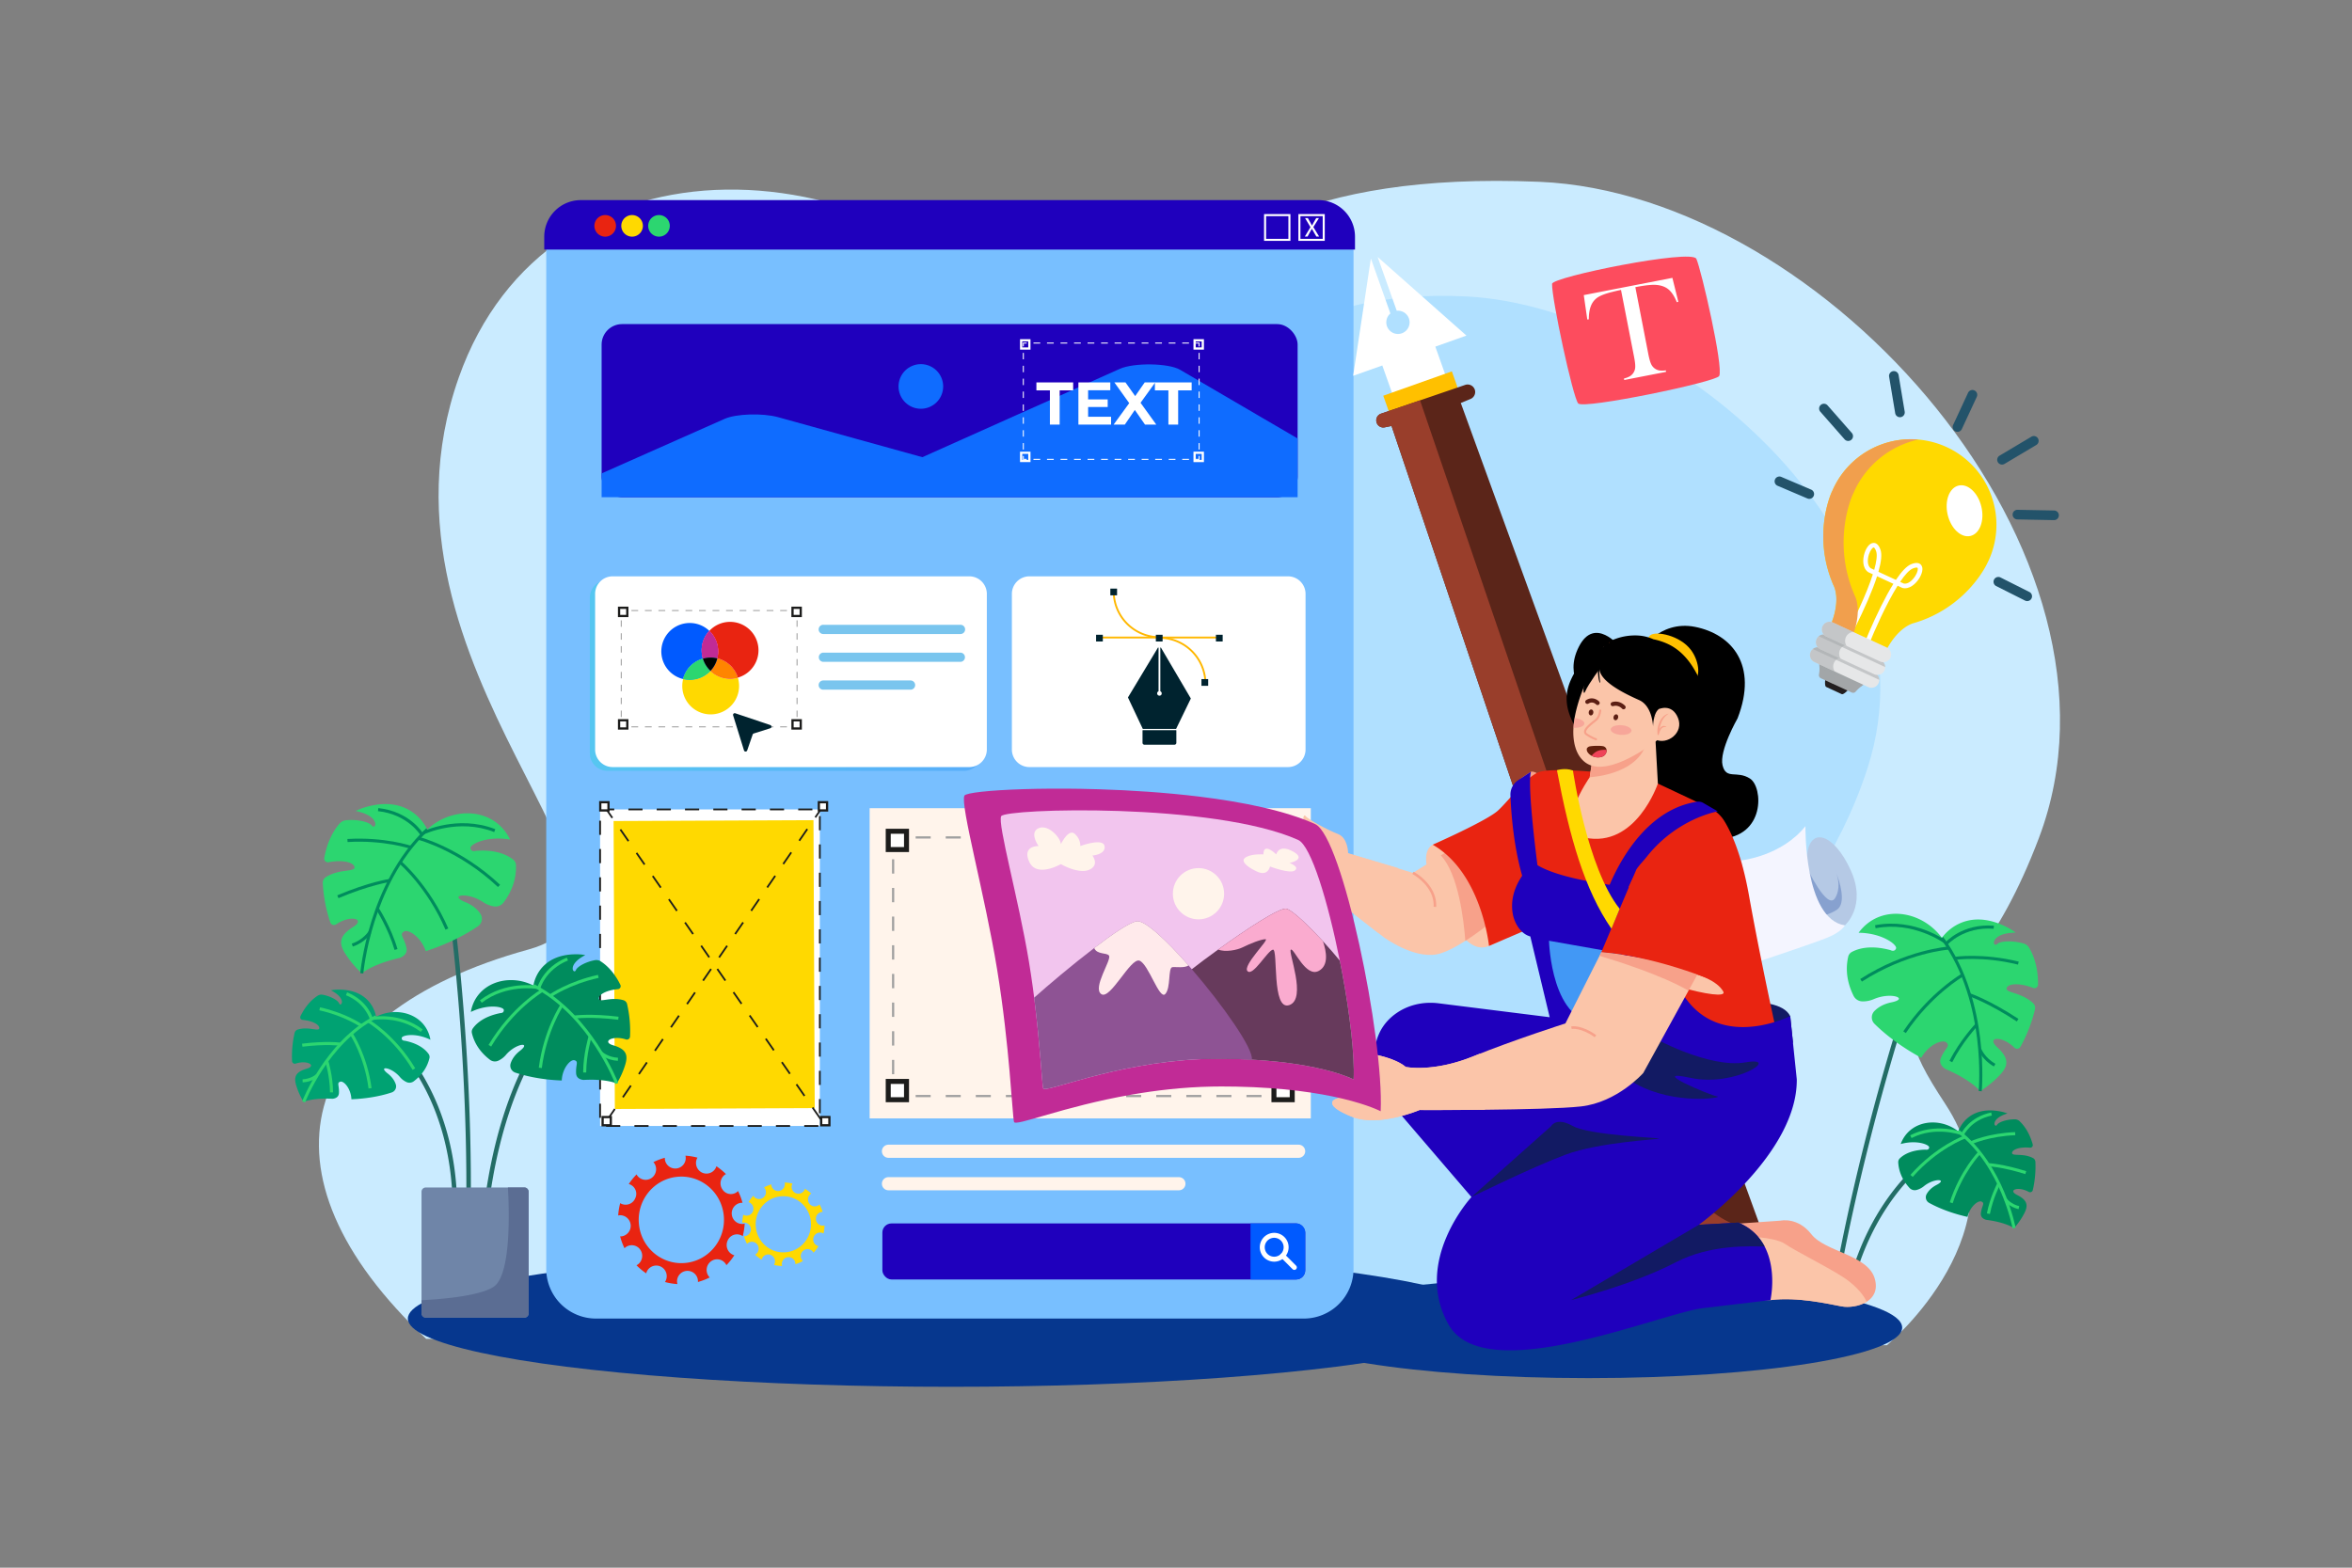 <svg xmlns="http://www.w3.org/2000/svg" xmlns:xlink="http://www.w3.org/1999/xlink" viewBox="0 0 4680 3120"><rect x="0" y="0" width="4680" height="3120" fill="#808080" stroke="none"/><defs><style>.cls-1{isolation:isolate;}.cls-16,.cls-17,.cls-18,.cls-2,.cls-30,.cls-60{fill:#fff;}.cls-2{opacity:0;}.cls-3{fill:#caebff;}.cls-4{fill:#b0e0ff;}.cls-5{fill:#236d66;}.cls-6{fill:#008c5d;}.cls-7{fill:#2cd670;}.cls-8{fill:#06378e;}.cls-9{fill:#78bfff;}.cls-10{fill:#1f00bd;}.cls-11{fill:#e92411;}.cls-12{fill:#ffd900;}.cls-13{fill:#fff4eb;}.cls-14,.cls-20,.cls-25,.cls-28,.cls-57{mix-blend-mode:multiply;}.cls-15{fill:#a0a0a0;}.cls-16,.cls-18,.cls-30{stroke:#1c1c1b;stroke-miterlimit:10;}.cls-16{stroke-width:9.95px;}.cls-18{stroke-width:3.52px;stroke-dasharray:28.16;}.cls-19{fill:#1c1c1b;}.cls-20{opacity:0.4;fill:url(#linear-gradient);}.cls-21{fill:#0f6cff;}.cls-22{fill:#00232f;}.cls-23{fill:#ffb700;}.cls-24{fill:#005aff;}.cls-25{fill:#ff0b84;}.cls-26{fill:#c12b96;}.cls-27{fill:#ff8500;}.cls-28{fill:#009fc1;}.cls-29{fill:#000500;}.cls-30{stroke-width:4.47px;}.cls-31{fill:#79c5ee;}.cls-32{fill:#ffc000;}.cls-33{fill:#5b2519;}.cls-34{fill:#993e2b;}.cls-35{fill:#b5c9e5;}.cls-36{fill:#87a1cf;}.cls-37{fill:#f4f5ff;}.cls-38{fill:#f7a18a;}.cls-39{fill:#fbc5a9;}.cls-40{fill:#121a63;}.cls-41{fill:#4298f5;}.cls-42{fill:#f2c5ee;}.cls-43{fill:#673a5c;}.cls-44{fill:#8e5394;}.cls-45{fill:#ffeaeb;}.cls-46{fill:#faabcf;}.cls-47,.cls-57{opacity:0.5;}.cls-48{fill:#f3888a;}.cls-49{fill:#62200d;}.cls-50{fill:#5b1e13;}.cls-51{fill:#ef4358;}.cls-52{fill:#00a272;}.cls-53{fill:#6f85a8;}.cls-54{fill:#5b6d93;}.cls-55{fill:#231f20;}.cls-56,.cls-57{fill:#a3a6a8;}.cls-58{fill:#f19f4d;}.cls-59{fill:#e6e7e8;}.cls-60{mix-blend-mode:screen;}.cls-61{fill:#23536a;}.cls-62{fill:#fd4c5e;}</style><linearGradient id="linear-gradient" x1="1173.72" y1="1344.3" x2="1953.13" y2="1344.3" gradientUnits="userSpaceOnUse"><stop offset="0" stop-color="#23d0dc"/><stop offset="1" stop-color="#2790f1"/></linearGradient></defs><title>05</title><g class="cls-1"><g id="_05" data-name="05"><rect id="_05-2" data-name="05" class="cls-2" width="4680" height="3120"/><path class="cls-3" d="M3063.24,361.84c-950.17-40-745.1,588.14-939.53,352.53C1751.65,263.46,1088.34,254.26,912.87,751.31,707,1334.59,1375.54,1800.31,1051,1889.84,587.5,2017.7,497.88,2336.41,848,2664.6l2906.46,12.66s280.18-230.91,116.78-479.38,21.81-97.05,185.73-530C4270.29,1104.41,3630.45,385.69,3063.24,361.84Z"/><path class="cls-4" d="M2918.07,590c-661.25-33-585.14,610.08-720.44,415.28-258.94-372.8-720.55-380.41-842.67,30.55-143.31,482.24,322,867.3,96.14,941.32-322.57,105.72-384.94,369.22-141.27,640.56l2022.7,10.47s195-190.92,81.27-396.35,188.87-347.47,302.95-705.47C3865.19,1060.54,3312.81,609.73,2918.07,590Z"/><path class="cls-5" d="M3881.14,2269.37c-1.9.9-47.09,22.74-97.1,79.92-29.3,33.5-54.09,72.23-73.7,115.1-24.47,53.53-40.88,113.7-48.76,178.84a4.46,4.46,0,0,0,3.9,5,3.27,3.27,0,0,0,.54,0,4.49,4.49,0,0,0,4.44-3.94c7.76-64.1,23.86-123.28,47.87-175.88,19.2-42,43.46-80,72.12-112.87a386.48,386.48,0,0,1,65.77-60.27c17.27-12.32,28.65-17.79,28.76-17.84a4.47,4.47,0,0,0-3.84-8.08Z"/><path class="cls-6" d="M4045.33,2304.79c-19.86-10.33-41.08-3.24-41.71-9.85-.59-6.11,12.67-12.87,35.69-10.84a5.15,5.15,0,0,0,5.4-6.48c-5.08-18.24-13.64-34.29-26.05-46.13a13.73,13.73,0,0,0-9.43-3.83c-16,0-31.94,5.31-35.5,10.9-4.87,7.65-14.92-11.84,20.64-22.54a78.85,78.85,0,0,0-13.52-3.92c-68-13.36-84.2,39.45-84.2,39.45-39.08-30.09-97.39-21.65-114.67,25.29,32.15-8.86,57.21,1.37,56.7,6.81-.56,5.88-7,4.37-7,4.37-24.12.36-41.25,7.41-51.55,17.48a10.16,10.16,0,0,0-3,7.77l0,.56c1.22,19.66,9.66,36.31,22.31,50.28a14.2,14.2,0,0,0,14,4.2,38.72,38.72,0,0,0,14.76-7.57c20.61-16.8,48.11-14.39,25-2.41-10.81,5.61-16.63,12.64-19.78,18.54a12.74,12.74,0,0,0,5.13,17.07c25,13.76,53.28,22.74,76.44,27.92,4.71-20.61,21.47-33.74,28-30.42,7.08,3.59.51,7.58-1.39,22.81-1,8,4.74,11.72,10.41,13.44q5.32.67,10.11,1.49h0c31.85,5.42,45.45,15,45.45,15a140.78,140.78,0,0,0,20.17-29.13c7.44-14.41,8.19-25.72-14.09-36.83-19.35-9.66,1.54-18,23.26-6.11a5.46,5.46,0,0,0,7.92-3.57,205.77,205.77,0,0,0,5.19-56.18A9.08,9.08,0,0,0,4045.33,2304.79Z"/><path class="cls-7" d="M3898.51,2249.13l-3.72,4.83c44.76,34.38,72.24,84.36,87.41,120.24,16.49,39,22.42,70.26,22.48,70.57l6-1.12c-.06-.31-6.08-32.1-22.81-71.69C3972.41,2335.36,3944.36,2284.34,3898.51,2249.13Z"/><path class="cls-7" d="M3953.53,2414.91l6,1.13c5.84-31,20.22-58.66,20.36-58.93l-5.4-2.83C3973.88,2355.44,3959.55,2383,3953.53,2414.91Z"/><path class="cls-7" d="M3879.64,2392.76l5.8,1.87c19.78-61.48,55.4-98.35,55.76-98.72l-4.35-4.27C3936.48,2292,3899.88,2329.83,3879.64,2392.76Z"/><path class="cls-7" d="M3801.38,2338.25l4.59,4c49.47-56.37,104.53-76.51,105.08-76.71l-2.05-5.74C3908.44,2260,3852,2280.63,3801.38,2338.25Z"/><path class="cls-7" d="M3800.86,2259.52l2.77,5.43c47.41-24.23,96.66-6.61,97.16-6.43l1.05-2.86-1.06,2.86,1.06-2.86,1.06-2.86C3900.79,2252,3850.71,2234,3800.86,2259.52Z"/><path class="cls-7" d="M3901.93,2256.75l5.53,2.57c0-.08,3.72-7.83,12.42-16.49,8-8,22-18.36,43.43-22.72l-1.22-6C3918,2223.11,3902.56,2255.38,3901.93,2256.75Z"/><path class="cls-7" d="M3920.78,2271.55l2.54,5.54c.35-.16,35.47-16,86.62-17.8l-.22-6.09C3957.28,2255.09,3922.25,2270.87,3920.78,2271.55Z"/><path class="cls-7" d="M3956.08,2321c.28,0,28.28,1.38,73.88,15.66l1.83-5.82c-46.45-14.55-74.29-15.89-75.45-15.94Z"/><path class="cls-7" d="M3993.32,2385.82l-4.93,3.6c.38.51,9.33,12.56,28.11,17l1.39-5.93C4001.42,2396.58,3993.4,2385.93,3993.32,2385.82Z"/><path class="cls-5" d="M3834.85,1874.42a4.48,4.48,0,0,0-5.74,2.65c-.35,1-35.35,96.69-77.47,243.34-38.88,135.33-91.95,343-124,563.69a4.47,4.47,0,0,0,3.79,5.07,4.74,4.74,0,0,0,.65,0,4.47,4.47,0,0,0,4.42-3.83c32-220.17,85-427.37,123.76-562.42,42-146.36,77-241.86,77.3-242.81A4.47,4.47,0,0,0,3834.85,1874.42Z"/><path class="cls-7" d="M4026.4,1877.71c-21.75-6.26-45.49-5.18-52.51,1-9.59,8.51-15.69-21.89,36.83-22.63a112.3,112.3,0,0,0-16.86-10.59c-87.29-44.55-129.83,21-129.83,21-41.46-56.08-124-67.24-165.75-10.12,47.16.43,77.27,24.08,74.46,31.27-3,7.79-11.2,3.24-11.2,3.24-32.93-8.87-59-5.94-76.87,3.76a14.37,14.37,0,0,0-7.1,9.4l-.18.78c-6,27.2-1,53.11,10.81,77a20.07,20.07,0,0,0,17.41,11.15,54.57,54.57,0,0,0,23-4.56c34.54-14.84,71-.89,35,6.44-16.88,3.43-27.53,10.73-34.09,17.53a18,18,0,0,0,.33,25.2c28.59,28.41,63.63,51.62,93.12,67.64,14.4-26.19,42.29-37.55,49.93-30.47,8.23,7.62-2.26,10.5-10.76,30.46-4.47,10.51,1.9,17.79,8.94,22.33q7,3,13.17,5.94h0c41.2,19.73,56,38.09,56,38.09A199.07,199.07,0,0,0,3979,2139.8c15.71-16.7,21.12-31.79-4.86-55.55-22.57-20.64,9.09-23.88,34,.72a7.72,7.72,0,0,0,12.16-1.78,290.9,290.9,0,0,0,28.87-74.38,12.86,12.86,0,0,0-3.59-12.2c-23-21.75-54.59-20.34-52.89-29.58,1.57-8.54,22.22-12.59,52.74-.89a7.28,7.28,0,0,0,9.86-6.71c.18-26.78-5.24-51.93-17.52-72.85A19.42,19.42,0,0,0,4026.4,1877.71Z"/><path class="cls-6" d="M3866.48,1864.67l-4.9,3.63c47.69,64.36,65.71,143.25,72.43,198.1,7.3,59.57,3.21,104.46,3.17,104.9l6.07.58c0-.45,4.19-45.88-3.17-106.08C3933.28,2010.18,3915,1930.14,3866.48,1864.67Z"/><path class="cls-6" d="M3879.09,2111.29l5.46,2.73c20-40,50.48-72.22,50.79-72.54l-4.42-4.2C3930.61,2037.61,3899.57,2070.44,3879.09,2111.29Z"/><path class="cls-6" d="M3787.13,2052.61l5.07,3.39c50.94-76.2,113.94-112.62,114.57-113l-3-5.3C3903.11,1938.08,3838.92,1975.15,3787.13,2052.61Z"/><path class="cls-6" d="M3701.51,1948.46l3.3,5.13c89.47-57.64,172.46-63.66,173.28-63.72l-.39-6.08C3876.86,1883.84,3792.38,1889.92,3701.51,1948.46Z"/><path class="cls-6" d="M3730.91,1841.38l1.18,6c74.46-14.66,135,28.75,135.6,29.18l3.6-4.92c-.64-.46-15.94-11.56-40.95-20.92C3807.24,1842.07,3771.25,1833.44,3730.91,1841.38Z"/><path class="cls-6" d="M3870.14,1876.44l4.62,4c.32-.36,32.59-36.69,92.23-32.06l.47-6.08C3904.62,1837.41,3871.52,1874.84,3870.14,1876.44Z"/><path class="cls-6" d="M3889.27,1904.3l.92,6c.54-.08,54.65-8,125.2,9.45l1.46-5.92C3945.06,1896.13,3889.82,1904.22,3889.27,1904.3Z"/><path class="cls-6" d="M3918.29,1982.78c.38.12,38.06,12.88,94.69,50.13l3.35-5.1c-57.37-37.73-95.73-50.69-96.11-50.82Z"/><path class="cls-6" d="M3942.18,2087.05l-5.73,2.11c.31.82,7.63,20.25,31.06,33.32l3-5.32C3949.13,2105.24,3942.25,2087.23,3942.18,2087.05Z"/><ellipse class="cls-8" cx="1892.55" cy="2624.23" rx="1080.98" ry="135.77"/><ellipse class="cls-8" cx="3160.8" cy="2642.14" rx="624.12" ry="100.59"/><path class="cls-9" d="M2594.26,402.88H1185.89a99,99,0,0,0-99,99V2525.19a99,99,0,0,0,99,99H2594.26a99,99,0,0,0,99-99V501.85A99,99,0,0,0,2594.26,402.88Z"/><path class="cls-10" d="M2623.39,398.25H1155.71A72.79,72.79,0,0,0,1082.93,471v25.65H2696.16V471A72.78,72.78,0,0,0,2623.39,398.25Z"/><path class="cls-11" d="M1204.23,428a21.49,21.49,0,1,0,21.48,21.49A21.48,21.48,0,0,0,1204.23,428Z"/><path class="cls-12" d="M1257.75,428a21.49,21.49,0,1,0,21.48,21.49A21.48,21.48,0,0,0,1257.75,428Z"/><path class="cls-7" d="M1311.28,428a21.49,21.49,0,1,0,21.47,21.49A21.48,21.48,0,0,0,1311.28,428Z"/><rect class="cls-13" x="1730.43" y="1608.46" width="877.82" height="617.37"/><g class="cls-14"><polygon class="cls-15" points="2552.76 2179.13 2540.04 2179.13 2540.04 2183.52 2557.16 2183.52 2557.16 2166.4 2552.76 2166.4 2552.76 2179.13"/><rect class="cls-15" x="2121.15" y="2179.13" width="29.92" height="4.4"/><rect class="cls-15" x="2001.47" y="2179.13" width="29.92" height="4.4"/><rect class="cls-15" x="2061.31" y="2179.13" width="29.92" height="4.4"/><rect class="cls-15" x="1881.79" y="2179.13" width="29.92" height="4.4"/><rect class="cls-15" x="1941.63" y="2179.13" width="29.92" height="4.4"/><rect class="cls-15" x="1821.95" y="2179.13" width="29.92" height="4.4"/><rect class="cls-15" x="2180.99" y="2179.13" width="29.92" height="4.4"/><rect class="cls-15" x="2480.2" y="2179.13" width="29.92" height="4.4"/><rect class="cls-15" x="2360.51" y="2179.13" width="29.92" height="4.4"/><rect class="cls-15" x="2420.36" y="2179.13" width="29.92" height="4.4"/><rect class="cls-15" x="2240.83" y="2179.13" width="29.92" height="4.4"/><rect class="cls-15" x="2300.67" y="2179.13" width="29.92" height="4.4"/><polygon class="cls-15" points="1779.3 2166.4 1774.91 2166.4 1774.91 2183.52 1792.03 2183.52 1792.03 2179.13 1779.3 2179.13 1779.3 2166.4"/><rect class="cls-15" x="1774.91" y="2052.33" width="4.4" height="28.52"/><rect class="cls-15" x="1774.91" y="1995.29" width="4.4" height="28.52"/><rect class="cls-15" x="1774.91" y="1938.25" width="4.4" height="28.52"/><rect class="cls-15" x="1774.91" y="2109.37" width="4.4" height="28.52"/><rect class="cls-15" x="1774.91" y="1767.13" width="4.4" height="28.52"/><rect class="cls-15" x="1774.91" y="1710.1" width="4.4" height="28.52"/><rect class="cls-15" x="1774.91" y="1824.17" width="4.4" height="28.52"/><rect class="cls-15" x="1774.91" y="1881.21" width="4.4" height="28.52"/><polygon class="cls-15" points="1774.91 1681.58 1779.3 1681.58 1779.3 1668.85 1792.03 1668.85 1792.03 1664.46 1774.91 1664.46 1774.91 1681.58"/><rect class="cls-15" x="1941.63" y="1664.46" width="29.92" height="4.4"/><rect class="cls-15" x="2001.47" y="1664.46" width="29.92" height="4.4"/><rect class="cls-15" x="2121.15" y="1664.46" width="29.92" height="4.4"/><rect class="cls-15" x="1881.79" y="1664.46" width="29.92" height="4.4"/><rect class="cls-15" x="1821.95" y="1664.46" width="29.92" height="4.4"/><rect class="cls-15" x="2061.31" y="1664.46" width="29.92" height="4.4"/><rect class="cls-15" x="2360.51" y="1664.46" width="29.92" height="4.4"/><rect class="cls-15" x="2420.36" y="1664.46" width="29.92" height="4.4"/><rect class="cls-15" x="2180.99" y="1664.46" width="29.92" height="4.4"/><rect class="cls-15" x="2480.2" y="1664.46" width="29.92" height="4.4"/><rect class="cls-15" x="2300.67" y="1664.46" width="29.92" height="4.4"/><rect class="cls-15" x="2240.83" y="1664.46" width="29.92" height="4.4"/><polygon class="cls-15" points="2540.04 1668.85 2552.76 1668.85 2552.76 1681.58 2557.16 1681.58 2557.16 1664.46 2540.04 1664.46 2540.04 1668.85"/><rect class="cls-15" x="2552.76" y="2052.33" width="4.4" height="28.52"/><rect class="cls-15" x="2552.76" y="1995.29" width="4.4" height="28.52"/><rect class="cls-15" x="2552.76" y="2109.37" width="4.4" height="28.52"/><rect class="cls-15" x="2552.76" y="1938.25" width="4.4" height="28.52"/><rect class="cls-15" x="2552.76" y="1767.14" width="4.4" height="28.52"/><rect class="cls-15" x="2552.76" y="1710.1" width="4.4" height="28.52"/><rect class="cls-15" x="2552.76" y="1881.21" width="4.4" height="28.52"/><rect class="cls-15" x="2552.76" y="1824.17" width="4.4" height="28.52"/><rect class="cls-16" x="1767.4" y="1654.38" width="36.39" height="36.39"/><rect class="cls-16" x="2534.89" y="1654.38" width="36.39" height="36.39"/><rect class="cls-16" x="1767.4" y="2152.25" width="36.39" height="36.39"/><rect class="cls-16" x="2534.89" y="2152.25" width="36.39" height="36.39"/></g><path class="cls-13" d="M2584,2278.15H1767.87a13.07,13.07,0,0,0,0,26.14H2584a13.07,13.07,0,1,0,0-26.14Z"/><path class="cls-13" d="M2345.78,2342.76H1767.87a13.07,13.07,0,1,0,0,26.14h577.91a13.07,13.07,0,1,0,0-26.14Z"/><path class="cls-17" d="M2624.47,434H2619l-5,8.6c-1.36,2.34-2.29,4-3.32,6.21h-.16c-1-2-2-3.81-3.38-6.21l-4.85-8.6h-5.5l10.78,18.13-11.21,18.57h5.44l4.41-8.06c1.91-3.21,2.94-5.17,4-7.29h.11c1.14,2.12,2.34,4.13,4.24,7.24l4.69,8.11h5.5L2613.3,451.9Z"/><path class="cls-17" d="M2583.53,479.38H2636V426.1h-52.46Zm4.06-49.21h44.34v45.15h-44.34Z"/><path class="cls-17" d="M2515.23,479.38h52.47V426.1h-52.47Zm4.07-49.21h44.34v45.15H2519.3Z"/><rect class="cls-18" x="1202.43" y="1604.68" width="437.24" height="629.98" transform="matrix(1, 0, 0, 1, -8.38, 6.23)"/><rect class="cls-12" x="1222.19" y="1633.15" width="397.73" height="573.06" transform="translate(-8.38 6.23) rotate(-0.25)"/><rect class="cls-19" x="1329" y="2031.31" width="28.16" height="3.52" transform="translate(-1093.14 1987.79) rotate(-55.49)"/><rect class="cls-19" x="1360.92" y="1984.89" width="28.16" height="3.52" transform="translate(-1041.06 1994.25) rotate(-55.49)"/><rect class="cls-19" x="1297.09" y="2077.72" width="28.16" height="3.52" transform="translate(-1145.23 1981.89) rotate(-55.49)"/><rect class="cls-19" x="1201.34" y="2216.97" width="28.16" height="3.52" transform="translate(-1301.51 1963.64) rotate(-55.5)"/><rect class="cls-19" x="1392.83" y="1938.48" width="28.16" height="3.52" transform="translate(-988.99 2000.15) rotate(-55.49)"/><rect class="cls-19" x="1265.17" y="2124.14" width="28.16" height="3.52" transform="translate(-1197.31 1975.71) rotate(-55.49)"/><rect class="cls-19" x="1233.26" y="2170.55" width="28.16" height="3.52" transform="translate(-1249.37 1969.25) rotate(-55.49)"/><rect class="cls-19" x="1584.32" y="1659.98" width="28.16" height="3.52" transform="translate(-676.52 2037.24) rotate(-55.49)"/><rect class="cls-19" x="1520.49" y="1752.81" width="28.16" height="3.52" transform="translate(-780.65 2025.14) rotate(-55.49)"/><rect class="cls-19" x="1552.4" y="1706.4" width="28.16" height="3.52" transform="translate(-728.6 2031.06) rotate(-55.49)"/><rect class="cls-19" x="1424.75" y="1892.06" width="28.16" height="3.52" transform="translate(-936.92 2006.15) rotate(-55.48)"/><rect class="cls-19" x="1616.23" y="1613.57" width="28.16" height="3.52" transform="translate(-624.45 2043.42) rotate(-55.49)"/><rect class="cls-19" x="1488.58" y="1799.23" width="28.16" height="3.52" transform="translate(-832.77 2018.51) rotate(-55.48)"/><rect class="cls-19" x="1456.66" y="1845.65" width="28.16" height="3.52" transform="translate(-884.79 2013.05) rotate(-55.5)"/><rect class="cls-19" x="1337.13" y="1787.3" width="3.52" height="28.16" transform="translate(-788.43 1085.75) rotate(-34.79)"/><rect class="cls-19" x="1304.99" y="1741.04" width="3.52" height="28.16" transform="translate(-767.78 1059.15) rotate(-34.79)"/><rect class="cls-19" x="1369.26" y="1833.56" width="3.52" height="28.16" transform="translate(-809.08 1112.35) rotate(-34.79)"/><rect class="cls-19" x="1401.4" y="1879.82" width="3.52" height="28.16" transform="translate(-829.73 1138.95) rotate(-34.79)"/><rect class="cls-19" x="1208.58" y="1602.25" width="3.52" height="28.16" transform="translate(-705.83 979.35) rotate(-34.79)"/><rect class="cls-19" x="1240.72" y="1648.51" width="3.52" height="28.16" transform="translate(-726.48 1005.95) rotate(-34.79)"/><rect class="cls-19" x="1272.85" y="1694.77" width="3.52" height="28.16" transform="translate(-747.12 1032.52) rotate(-34.78)"/><rect class="cls-19" x="1594.21" y="2157.4" width="3.52" height="28.16" transform="matrix(0.82, -0.57, 0.57, 0.82, -953.64, 1298.58)"/><rect class="cls-19" x="1529.94" y="2064.88" width="3.52" height="28.16" transform="translate(-912.33 1245.36) rotate(-34.79)"/><rect class="cls-19" x="1433.53" y="1926.09" width="3.52" height="28.16" transform="translate(-850.38 1165.55) rotate(-34.79)"/><rect class="cls-19" x="1626.35" y="2203.66" width="3.52" height="28.16" transform="matrix(0.82, -0.57, 0.57, 0.82, -974.29, 1325.18)"/><rect class="cls-19" x="1562.08" y="2111.14" width="3.52" height="28.16" transform="translate(-932.98 1271.95) rotate(-34.78)"/><rect class="cls-19" x="1497.8" y="2018.61" width="3.52" height="28.16" transform="translate(-891.68 1218.75) rotate(-34.79)"/><rect class="cls-19" x="1465.67" y="1972.35" width="3.52" height="28.16" transform="translate(-871.03 1192.15) rotate(-34.79)"/><path class="cls-20" d="M1918.17,1154.51H1208.68a35,35,0,0,0-35,34.94v309.7a35,35,0,0,0,35,34.94h709.49a35,35,0,0,0,35-34.94v-309.7A35,35,0,0,0,1918.17,1154.51Z"/><path class="cls-17" d="M1928.67,1147H1219.16a34.94,34.94,0,0,0-35,35v309.69a34.94,34.94,0,0,0,35,34.95h709.51a35,35,0,0,0,34.94-34.95V1182A35,35,0,0,0,1928.67,1147Z"/><path class="cls-17" d="M2562.82,1147H2048.38a34.93,34.93,0,0,0-34.94,35v309.69a34.93,34.93,0,0,0,34.94,34.95h514.44a35,35,0,0,0,34.95-34.95V1182A35,35,0,0,0,2562.82,1147Z"/><rect class="cls-10" x="1197.09" y="645.02" width="1384.91" height="344.58" rx="40.73"/><path class="cls-21" d="M2228.14,734.07l-392.78,175.8-286.83-79.53c-30.76-8.58-83.6-7-106.66,3.24L1197.09,942.17v47.42H2582V872.67L2348,735.85C2325.17,722.55,2256.18,721.51,2228.14,734.07Z"/><circle class="cls-21" cx="1832.33" cy="769.1" r="44.41" transform="translate(-154.85 759.75) rotate(-22.5)"/><path class="cls-22" d="M2310.08,1289a.7.7,0,0,0-1.27.41v85.94a.68.68,0,0,0,.37.59c2.29,1.22,3.42,4.35,1.28,7.27a.73.73,0,0,1-.18.17c-3.74,2.75-7.8.14-7.8-3.41a4.57,4.57,0,0,1,2.39-4,.72.72,0,0,0,.4-.63v-85.91a.7.7,0,0,0-1.27-.41l-59.41,98.7a.71.71,0,0,0,0,.8l29.36,62.16h66.22l29.15-60.09a.71.71,0,0,0,0-.8Z"/><path class="cls-22" d="M2339.94,1453.19h-65.8a.75.75,0,0,0-.76.75v24.38a3.82,3.82,0,0,0,3.81,3.81h59.69a3.81,3.81,0,0,0,3.81-3.81v-24.38A.74.74,0,0,0,2339.94,1453.19Z"/><path class="cls-23" d="M2217.87,1176.91h-3.66A93.2,93.2,0,0,0,2307.3,1270v-3.66A89.53,89.53,0,0,1,2217.87,1176.91Z"/><path class="cls-23" d="M2307.3,1267.56v3.66a89.52,89.52,0,0,1,89.42,89.42h3.66A93.18,93.18,0,0,0,2307.3,1267.56Z"/><rect class="cls-22" x="2209.35" y="1171.44" width="13.38" height="13.38"/><rect class="cls-22" x="2390.65" y="1351.52" width="13.38" height="13.38"/><rect class="cls-23" x="2188" y="1266.95" width="240.92" height="3.66"/><rect class="cls-22" x="2299.94" y="1263.3" width="13.38" height="13.38"/><rect class="cls-22" x="2181" y="1263.3" width="13.38" height="13.38"/><rect class="cls-22" x="2419.48" y="1263.3" width="13.38" height="13.38"/><g class="cls-14"><polygon class="cls-15" points="1584.99 1445.56 1579.27 1445.56 1579.27 1447.54 1586.96 1447.54 1586.96 1439.84 1584.99 1439.84 1584.99 1445.56"/><rect class="cls-15" x="1337.09" y="1445.56" width="13.45" height="1.98"/><rect class="cls-15" x="1363.99" y="1445.56" width="13.45" height="1.98"/><rect class="cls-15" x="1310.18" y="1445.56" width="13.45" height="1.98"/><rect class="cls-15" x="1256.36" y="1445.56" width="13.45" height="1.98"/><rect class="cls-15" x="1390.9" y="1445.56" width="13.45" height="1.98"/><rect class="cls-15" x="1283.27" y="1445.56" width="13.45" height="1.98"/><rect class="cls-15" x="1417.81" y="1445.56" width="13.45" height="1.98"/><rect class="cls-15" x="1525.45" y="1445.56" width="13.45" height="1.98"/><rect class="cls-15" x="1552.36" y="1445.56" width="13.45" height="1.98"/><rect class="cls-15" x="1444.72" y="1445.56" width="13.45" height="1.98"/><rect class="cls-15" x="1471.63" y="1445.56" width="13.45" height="1.98"/><rect class="cls-15" x="1498.54" y="1445.56" width="13.45" height="1.98"/><polygon class="cls-15" points="1237.18 1439.84 1235.21 1439.84 1235.21 1447.54 1242.9 1447.54 1242.9 1445.56 1237.18 1445.56 1237.18 1439.84"/><rect class="cls-15" x="1235.21" y="1388.54" width="1.98" height="12.82"/><rect class="cls-15" x="1235.21" y="1337.24" width="1.98" height="12.82"/><rect class="cls-15" x="1235.21" y="1362.89" width="1.98" height="12.82"/><rect class="cls-15" x="1235.21" y="1414.19" width="1.98" height="12.82"/><rect class="cls-15" x="1235.21" y="1260.3" width="1.98" height="12.82"/><rect class="cls-15" x="1235.21" y="1234.65" width="1.98" height="12.82"/><rect class="cls-15" x="1235.21" y="1311.6" width="1.98" height="12.82"/><rect class="cls-15" x="1235.21" y="1285.95" width="1.98" height="12.82"/><polygon class="cls-15" points="1235.21 1221.83 1237.18 1221.83 1237.18 1216.1 1242.9 1216.1 1242.9 1214.13 1235.21 1214.13 1235.21 1221.83"/><rect class="cls-15" x="1337.09" y="1214.13" width="13.45" height="1.98"/><rect class="cls-15" x="1364" y="1214.13" width="13.45" height="1.98"/><rect class="cls-15" x="1310.18" y="1214.13" width="13.45" height="1.98"/><rect class="cls-15" x="1283.27" y="1214.13" width="13.45" height="1.98"/><rect class="cls-15" x="1390.9" y="1214.13" width="13.45" height="1.98"/><rect class="cls-15" x="1256.36" y="1214.13" width="13.45" height="1.98"/><rect class="cls-15" x="1525.45" y="1214.13" width="13.45" height="1.98"/><rect class="cls-15" x="1417.81" y="1214.13" width="13.45" height="1.98"/><rect class="cls-15" x="1552.36" y="1214.13" width="13.45" height="1.98"/><rect class="cls-15" x="1498.54" y="1214.13" width="13.45" height="1.98"/><rect class="cls-15" x="1471.63" y="1214.13" width="13.45" height="1.98"/><rect class="cls-15" x="1444.72" y="1214.13" width="13.45" height="1.98"/><polygon class="cls-15" points="1579.27 1216.1 1584.99 1216.1 1584.99 1221.83 1586.96 1221.83 1586.96 1214.13 1579.27 1214.13 1579.27 1216.1"/><rect class="cls-15" x="1584.99" y="1362.89" width="1.98" height="12.82"/><rect class="cls-15" x="1584.99" y="1337.24" width="1.98" height="12.82"/><rect class="cls-15" x="1584.99" y="1388.54" width="1.98" height="12.82"/><rect class="cls-15" x="1584.99" y="1414.19" width="1.98" height="12.82"/><rect class="cls-15" x="1584.99" y="1285.95" width="1.98" height="12.82"/><rect class="cls-15" x="1584.99" y="1311.6" width="1.98" height="12.82"/><rect class="cls-15" x="1584.99" y="1234.65" width="1.98" height="12.82"/><rect class="cls-15" x="1584.99" y="1260.3" width="1.98" height="12.82"/><path class="cls-11" d="M1452.74,1237.63a56.37,56.37,0,0,0-41.29,17.92,56.56,56.56,0,0,1,15.77,54.74,56.63,56.63,0,0,1,40.86,38.29,56.54,56.54,0,0,0-15.34-110.95Z"/><path class="cls-24" d="M1372.41,1239.89a56.54,56.54,0,0,0-13.16,111.52,56.62,56.62,0,0,1,39.47-40.55,56.61,56.61,0,0,1,12.73-55.31A56.31,56.31,0,0,0,1372.41,1239.89Z"/><path class="cls-25" d="M1396.21,1294.16a56.54,56.54,0,0,0,2.51,16.7,56.26,56.26,0,0,1,15.34-2.11,57,57,0,0,1,13.16,1.54,56.56,56.56,0,0,0-15.77-54.74A56.33,56.33,0,0,0,1396.21,1294.16Z"/><path class="cls-26" d="M1396.21,1294.16a56.54,56.54,0,0,0,2.51,16.7,56.26,56.26,0,0,1,15.34-2.11,57,57,0,0,1,13.16,1.54,56.56,56.56,0,0,0-15.77-54.74A56.33,56.33,0,0,0,1396.21,1294.16Z"/><path class="cls-12" d="M1452.74,1350.68a56.32,56.32,0,0,1-39-15.65,56.61,56.61,0,0,1-54.44,16.38,56.53,56.53,0,1,0,108.83-2.83A56.65,56.65,0,0,1,1452.74,1350.68Z"/><path class="cls-25" d="M1427.22,1310.29a56.28,56.28,0,0,1-13.53,24.74,56.68,56.68,0,0,0,54.39,13.55A56.63,56.63,0,0,0,1427.22,1310.29Z"/><path class="cls-27" d="M1427.22,1310.29a56.28,56.28,0,0,1-13.53,24.74,56.68,56.68,0,0,0,54.39,13.55A56.63,56.63,0,0,0,1427.22,1310.29Z"/><path class="cls-28" d="M1359.25,1351.41a56.61,56.61,0,0,0,54.44-16.38,56.63,56.63,0,0,1-15-24.17A56.62,56.62,0,0,0,1359.25,1351.41Z"/><path class="cls-7" d="M1359.25,1351.41a56.61,56.61,0,0,0,54.44-16.38,56.63,56.63,0,0,1-15-24.17A56.62,56.62,0,0,0,1359.25,1351.41Z"/><path class="cls-25" d="M1398.72,1310.86a56.63,56.63,0,0,0,15,24.17,56.28,56.28,0,0,0,13.53-24.74,57,57,0,0,0-13.16-1.54A56.26,56.26,0,0,0,1398.72,1310.86Z"/><path class="cls-28" d="M1398.72,1310.86a56.63,56.63,0,0,0,15,24.17,56.28,56.28,0,0,0,13.53-24.74,57,57,0,0,0-13.16-1.54A56.26,56.26,0,0,0,1398.72,1310.86Z"/><path class="cls-29" d="M1398.72,1310.86a56.63,56.63,0,0,0,15,24.17,56.28,56.28,0,0,0,13.53-24.74,57,57,0,0,0-13.16-1.54A56.26,56.26,0,0,0,1398.72,1310.86Z"/><rect class="cls-30" x="1231.83" y="1209.59" width="16.36" height="16.36"/><rect class="cls-30" x="1576.95" y="1209.59" width="16.36" height="16.36"/><rect class="cls-30" x="1231.83" y="1433.48" width="16.36" height="16.36"/><rect class="cls-30" x="1576.95" y="1433.48" width="16.36" height="16.36"/></g><path class="cls-22" d="M1532.79,1443,1463,1419.54a3.33,3.33,0,0,0-4.24,4.14l21.64,69.75a3.34,3.34,0,0,0,6.34.09l10.91-31.64a3.35,3.35,0,0,1,2.14-2.09l33-10.44A3.34,3.34,0,0,0,1532.79,1443Z"/><path class="cls-31" d="M1910.92,1243.45h-272.5a9.18,9.18,0,1,0,0,18.35h272.5a9.18,9.18,0,1,0,0-18.35Z"/><path class="cls-31" d="M1910.92,1298.86h-272.5a9.17,9.17,0,1,0,0,18.34h272.5a9.17,9.17,0,1,0,0-18.34Z"/><path class="cls-31" d="M1812.1,1354.26H1638.42a9.18,9.18,0,1,0,0,18.35H1812.1a9.18,9.18,0,0,0,0-18.35Z"/><polygon class="cls-17" points="2062.23 776.91 2089.09 776.91 2089.09 845.03 2108.52 845.03 2108.52 776.91 2135.38 776.91 2135.38 761.08 2062.23 761.08 2062.23 776.91"/><polygon class="cls-17" points="2165.13 810.01 2204.1 810.01 2204.1 794.9 2165.13 794.9 2165.13 776.67 2209.26 776.67 2209.26 761.08 2145.82 761.08 2145.82 845.03 2210.82 845.03 2210.82 829.44 2165.13 829.44 2165.13 810.01"/><polygon class="cls-17" points="2298.72 761.08 2277.74 761.08 2258.79 788.31 2239.48 761.08 2217.41 761.08 2246.92 802.34 2215.86 845.03 2238.16 845.03 2258.07 815.89 2278.34 845.03 2300.76 845.03 2269.46 801.62 2298.72 761.08"/><polygon class="cls-17" points="2298 776.91 2324.87 776.91 2324.87 845.03 2344.3 845.03 2344.3 776.91 2371.16 776.91 2371.16 761.08 2298 761.08 2298 776.91"/><polygon class="cls-17" points="2385.02 913.2 2379.3 913.2 2379.3 915.18 2387 915.18 2387 907.48 2385.02 907.48 2385.02 913.2"/><rect class="cls-17" x="2190.94" y="913.2" width="13.45" height="1.98"/><rect class="cls-17" x="2164.03" y="913.2" width="13.45" height="1.98"/><rect class="cls-17" x="2137.12" y="913.2" width="13.45" height="1.98"/><rect class="cls-17" x="2056.4" y="913.2" width="13.45" height="1.98"/><rect class="cls-17" x="2110.21" y="913.2" width="13.45" height="1.98"/><rect class="cls-17" x="2083.3" y="913.2" width="13.45" height="1.98"/><rect class="cls-17" x="2217.85" y="913.2" width="13.45" height="1.98"/><rect class="cls-17" x="2352.39" y="913.2" width="13.45" height="1.98"/><rect class="cls-17" x="2244.76" y="913.2" width="13.45" height="1.98"/><rect class="cls-17" x="2325.48" y="913.2" width="13.45" height="1.98"/><rect class="cls-17" x="2271.67" y="913.2" width="13.45" height="1.98"/><rect class="cls-17" x="2298.58" y="913.2" width="13.45" height="1.98"/><polygon class="cls-17" points="2037.22 907.48 2035.24 907.48 2035.24 915.18 2042.94 915.18 2042.94 913.2 2037.22 913.2 2037.22 907.48"/><rect class="cls-17" x="2035.24" y="804.88" width="1.98" height="12.82"/><rect class="cls-17" x="2035.24" y="830.53" width="1.98" height="12.82"/><rect class="cls-17" x="2035.24" y="881.83" width="1.98" height="12.82"/><rect class="cls-17" x="2035.24" y="856.18" width="1.98" height="12.82"/><rect class="cls-17" x="2035.24" y="702.29" width="1.98" height="12.82"/><rect class="cls-17" x="2035.24" y="727.94" width="1.98" height="12.82"/><rect class="cls-17" x="2035.24" y="779.23" width="1.98" height="12.82"/><rect class="cls-17" x="2035.24" y="753.59" width="1.98" height="12.82"/><polygon class="cls-17" points="2035.24 689.46 2037.22 689.46 2037.22 683.74 2042.94 683.74 2042.94 681.76 2035.24 681.76 2035.24 689.46"/><rect class="cls-17" x="2137.12" y="681.76" width="13.45" height="1.98"/><rect class="cls-17" x="2190.94" y="681.76" width="13.45" height="1.98"/><rect class="cls-17" x="2164.03" y="681.76" width="13.45" height="1.98"/><rect class="cls-17" x="2083.3" y="681.76" width="13.45" height="1.98"/><rect class="cls-17" x="2056.4" y="681.76" width="13.45" height="1.98"/><rect class="cls-17" x="2110.21" y="681.76" width="13.45" height="1.98"/><rect class="cls-17" x="2298.58" y="681.76" width="13.45" height="1.98"/><rect class="cls-17" x="2325.48" y="681.76" width="13.46" height="1.98"/><rect class="cls-17" x="2352.39" y="681.76" width="13.45" height="1.98"/><rect class="cls-17" x="2217.85" y="681.76" width="13.45" height="1.98"/><rect class="cls-17" x="2244.76" y="681.76" width="13.45" height="1.98"/><rect class="cls-17" x="2271.67" y="681.76" width="13.45" height="1.98"/><polygon class="cls-17" points="2379.3 683.74 2385.02 683.74 2385.02 689.46 2387 689.46 2387 681.76 2379.3 681.76 2379.3 683.74"/><rect class="cls-17" x="2385.02" y="804.88" width="1.98" height="12.82"/><rect class="cls-17" x="2385.02" y="830.53" width="1.98" height="12.82"/><rect class="cls-17" x="2385.02" y="856.18" width="1.98" height="12.82"/><rect class="cls-17" x="2385.02" y="881.83" width="1.98" height="12.82"/><rect class="cls-17" x="2385.02" y="779.23" width="1.98" height="12.82"/><rect class="cls-17" x="2385.02" y="702.29" width="1.98" height="12.82"/><rect class="cls-17" x="2385.02" y="727.94" width="1.98" height="12.82"/><rect class="cls-17" x="2385.02" y="753.58" width="1.98" height="12.82"/><path class="cls-17" d="M2029.63,695.83h20.84V675h-20.84Zm4.47-16.36H2046v11.89H2034.1Z"/><path class="cls-17" d="M2374.75,695.83h20.84V675h-20.84Zm4.47-16.36h11.9v11.89h-11.9Z"/><path class="cls-17" d="M2029.63,919.71h20.84V898.88h-20.84Zm4.47-16.36H2046v11.89H2034.1Z"/><path class="cls-17" d="M2374.75,919.71h20.84V898.88h-20.84Zm4.47-16.36h11.9v11.89h-11.9Z"/><path class="cls-12" d="M1623.58,2427.42a13.68,13.68,0,0,1,11.55-15.45,13.29,13.29,0,0,1,1.78-.06,83.75,83.75,0,0,0-6.2-15,14.39,14.39,0,0,1-1.19,1.15,13.38,13.38,0,0,1-19-2.43,13.85,13.85,0,0,1,2.4-19.24,13,13,0,0,1,1.36-.87,83.25,83.25,0,0,0-12.64-9.74,12.27,12.27,0,0,1-.42,1.43,13.42,13.42,0,0,1-17.6,7.51,13.77,13.77,0,0,1-7.4-17.87,13.26,13.26,0,0,1,.7-1.35,80.69,80.69,0,0,0-15.67-2c.1.45.26.88.32,1.36a13.68,13.68,0,0,1-11.55,15.44,13.54,13.54,0,0,1-15.21-11.72,12.5,12.5,0,0,1,0-1.49,80.93,80.93,0,0,0-14.61,6.13,12.17,12.17,0,0,1,1,1.05,13.86,13.86,0,0,1-2.39,19.24,13.38,13.38,0,0,1-19-2.43c-.32-.43-.55-.89-.82-1.33a83.46,83.46,0,0,0-9.67,12.76,12.7,12.7,0,0,1,1.45.44,13.77,13.77,0,0,1,7.4,17.87,13.43,13.43,0,0,1-17.6,7.52,15.79,15.79,0,0,1-1.52-.82,83.29,83.29,0,0,0-2.11,16.09,11.21,11.21,0,0,1,1.64-.4,13.7,13.7,0,0,1,3.67,27.16,12.38,12.38,0,0,1-1.92.07,83.63,83.63,0,0,0,6.13,15.16,14.66,14.66,0,0,1,1.39-1.34,13.37,13.37,0,0,1,18.95,2.43,13.85,13.85,0,0,1-2.39,19.23,12.31,12.31,0,0,1-1.77,1.13,82.8,82.8,0,0,0,12.88,10.06,14.78,14.78,0,0,1,.58-2,13.44,13.44,0,0,1,17.61-7.51,13.78,13.78,0,0,1,7.4,17.87,14.41,14.41,0,0,1-1,2,81.21,81.21,0,0,0,16.19,2.14,13.53,13.53,0,0,1-.51-2.11,13.69,13.69,0,0,1,11.55-15.45,13.55,13.55,0,0,1,15.22,11.72,14.45,14.45,0,0,1,.08,2.27,80.7,80.7,0,0,0,15.06-6.38,13.59,13.59,0,0,1,.92-20.81,13.37,13.37,0,0,1,19,2.43,13.05,13.05,0,0,1,1.14,1.84,83,83,0,0,0,9.83-13.14,13.29,13.29,0,0,1-9.33-18.45,13.44,13.44,0,0,1,17.61-7.51,12.4,12.4,0,0,1,1.76.95,84.09,84.09,0,0,0,2-16.26,13.22,13.22,0,0,1-1.78.44A13.54,13.54,0,0,1,1623.58,2427.42Zm-57.4,64.5c-30.11,4.19-57.87-17.2-62-47.77s16.94-58.75,47-62.94,57.88,17.19,62,47.77S1596.29,2487.73,1566.18,2491.92Z"/><path class="cls-11" d="M1456.13,2417a21,21,0,0,1,18.55-23.2,19.43,19.43,0,0,1,2.75,0,128.9,128.9,0,0,0-8.81-23.37,20,20,0,0,1-30.95-3,21.34,21.34,0,0,1,4.63-29.51,22.32,22.32,0,0,1,2.15-1.26,126.91,126.91,0,0,0-19-15.65c-.23.72-.4,1.46-.71,2.18a20.69,20.69,0,0,1-27.49,10.67,21.25,21.25,0,0,1-10.52-27.91,20.07,20.07,0,0,1,1.15-2,123.86,123.86,0,0,0-24-3.93,21.31,21.31,0,0,1,.43,2.11,20.82,20.82,0,1,1-41.4,4.37,19.62,19.62,0,0,1,0-2.3,124.13,124.13,0,0,0-22.8,8.71,19.46,19.46,0,0,1,1.46,1.66,21.34,21.34,0,0,1-4.64,29.51,20.61,20.61,0,0,1-29.07-4.71,23,23,0,0,1-1.2-2.09,128.34,128.34,0,0,0-15.52,19.17,20.21,20.21,0,0,1,12.72,28.65,20.68,20.68,0,0,1-27.49,10.68,19.31,19.31,0,0,1-2.29-1.34,128.58,128.58,0,0,0-4,24.68,19.56,19.56,0,0,1,2.55-.54,21.13,21.13,0,0,1,4.3,42,22.5,22.5,0,0,1-3,0,128.5,128.5,0,0,0,8.7,23.66,20.14,20.14,0,0,1,2.21-2,20.6,20.6,0,0,1,29.06,4.71,21.34,21.34,0,0,1-4.63,29.51,20.67,20.67,0,0,1-2.78,1.64,128,128,0,0,0,19.33,16.15,21.73,21.73,0,0,1,1-3.05,20.69,20.69,0,0,1,27.49-10.68,21.25,21.25,0,0,1,10.52,27.91,20.4,20.4,0,0,1-1.7,3,124,124,0,0,0,24.83,4.13,21.91,21.91,0,0,1-.67-3.28,20.82,20.82,0,1,1,41.41-4.37,21.54,21.54,0,0,1,0,3.5,124.47,124.47,0,0,0,23.52-9.07,21,21,0,0,1-2.19-2.49,21.34,21.34,0,0,1,4.64-29.51,20.37,20.37,0,0,1,30.73,7.61,129,129,0,0,0,15.79-19.74,20.33,20.33,0,0,1-2.94-1,21.26,21.26,0,0,1-10.51-27.91,20.12,20.12,0,0,1,30.16-9.12,129.4,129.4,0,0,0,3.88-24.94,19.31,19.31,0,0,1-2.76.58A20.89,20.89,0,0,1,1456.13,2417Zm-91.61,96.43c-46.6,4.92-88.29-29.44-93.14-76.75s29-89.64,75.6-94.55,88.29,29.44,93.13,76.75S1411.11,2508.52,1364.52,2513.44Z"/><rect class="cls-10" x="1755.75" y="2434.85" width="841.34" height="111.53" rx="18.12"/><path class="cls-24" d="M2579,2434.84h-90.72v111.54H2579a18.13,18.13,0,0,0,18.12-18.13V2453A18.13,18.13,0,0,0,2579,2434.84Z"/><path class="cls-17" d="M2555.68,2462h0a28.68,28.68,0,1,0,8.4,20.28,28.53,28.53,0,0,0-8.4-20.28Zm-7,33.58a18.81,18.81,0,1,1,0-26.6h0a18.81,18.81,0,0,1,0,26.6Z"/><path class="cls-17" d="M2555.68,2495.61a4.94,4.94,0,0,0-7,7l23.3,23.3a4.94,4.94,0,0,0,7-7Z"/><rect class="cls-30" x="1629.34" y="1596.57" width="16.36" height="16.36"/><rect class="cls-30" x="1194.41" y="1596.57" width="16.36" height="16.36"/><rect class="cls-30" x="1633.98" y="2223.17" width="16.36" height="16.36"/><rect class="cls-30" x="1199.06" y="2223.17" width="16.36" height="16.36"/><path class="cls-17" d="M2741.24,511.44l38,107a23.17,23.17,0,1,1-12.65,5.42l-38.82-109.43-35.25,233.5,58-20.56,26.47,74.61,105.58-37.46L2856,689.86l61.94-22Z"/><rect class="cls-32" x="2754.93" y="761.95" width="144.84" height="40.17" transform="translate(-98.75 990.4) rotate(-19.53)"/><path class="cls-33" d="M3505.7,2449.66,2906.67,802l19.44-8a15,15,0,0,0,8.12-19.4,11.78,11.78,0,0,0-.86-1.7A15,15,0,0,0,2915.5,766l-89.91,30.77-77.53,26.47a14,14,0,0,0-8.72,18.17,11.89,11.89,0,0,0,1,2.34,14,14,0,0,0,15.26,6.71l13.28-2.72,567.49,1681.71a74.44,74.44,0,0,0,100.93,44.13l34.51-15.52a74.45,74.45,0,0,0,39.4-93.25Z"/><path class="cls-34" d="M3505.7,2449.66A180.51,180.51,0,0,1,3348.16,2328L2825.59,796.75l-77.53,26.47a14,14,0,0,0-8.72,18.17,11.89,11.89,0,0,0,1,2.34,14,14,0,0,0,15.26,6.71l13.28-2.72,567.49,1681.71a74.44,74.44,0,0,0,100.93,44.13l34.51-15.52a74.45,74.45,0,0,0,39.4-93.25Z"/><path class="cls-35" d="M3595.64,1701.89c-6.28,58.39,15,140.81,75.22,139.79,0,0,44.33-38.07,11.58-110S3601.92,1643.5,3595.64,1701.89Z"/><path class="cls-36" d="M3653.73,1736.93a62.25,62.25,0,0,0-2.41-5.92S3652.3,1733.23,3653.73,1736.93Z"/><path class="cls-36" d="M3651.3,1787.62c-15.63,25.06-56.68-62.09-56.68-62.09l-57.21-.52,44.1,107.16s49.45-5.35,73.59-21.64c19.62-13.25,4.84-57.51-1.37-73.6C3657.39,1747.24,3662.81,1769.18,3651.3,1787.62Z"/><path class="cls-37" d="M3592.46,1644.23c-48.14,60.16-127.77,68.07-127.77,68.07L3501.06,1913s106.76-35.34,135.38-47.08,34.42-24.23,34.42-24.23C3589.38,1828.57,3592.46,1644.23,3592.46,1644.23Z"/><path class="cls-38" d="M3604.32,2456.47c-27.16-34.9-61.09-27.15-61.09-27.15l-118.32,8.25,34.31,91.4,21.94,58.43h41.7c55.07-6.62,115.4,7.75,141.59,12.61,13.66,2.53,34.73.3,49.82-9.16,13.81-8.67,22.62-23.41,16.13-46.12C3716.81,2497.21,3631.47,2491.39,3604.32,2456.47Z"/><path class="cls-39" d="M3665.72,2540.6c-35.91-22.68-93.54-51-114.33-65.2s-85-15.12-85-15.12-4.62,31.9-7.13,68.69l21.94,58.43h41.7c55.07-6.62,115.4,7.75,141.59,12.61,13.66,2.53,34.73.3,49.82-9.16C3706.73,2573.25,3686.71,2553.85,3665.72,2540.6Z"/><path class="cls-38" d="M3046.46,1535.67l-18.67,12.45c-11.23,7.48,0,38.47,0,38.47l45.58-32C3059.79,1533.25,3046.46,1535.67,3046.46,1535.67Z"/><path class="cls-40" d="M3370.08,2005.56c0,122.22,197.57,69.67,197.57,69.67l-5.51-53C3536.68,1970.45,3370.08,2005.56,3370.08,2005.56Z"/><path d="M3482.13,1549.49c-26.18-16.73-47.28,2.91-54.55-26.18s29.82-93.69,29.82-93.69c41.3-106.33-11.64-167.42-84.37-182S3261,1299,3261,1299s-34.91,120.27-29.53,219.79,98.63,154.32,190.27,150.64S3508.31,1566.22,3482.13,1549.49Z"/><path class="cls-32" d="M3284,1264.1c-11.23,8.66-7.42,32.42,8.52,53.07s69,44.37,80.19,35.71,7.55-38.61-8.13-59.43C3342.72,1264.36,3295.25,1255.43,3284,1264.1Z"/><path class="cls-39" d="M2850.8,1681.14s-29.82,12.36,0,77.1,66.31,144,112,124.37l27.82-11.95L2888.1,1664Z"/><path class="cls-39" d="M2898.81,1682.59l-87.28,54.55-129-38.51-41.25,79.13,112,87.39s58.19,42.92,105.46,34.19,136.74-87.28,136.74-87.28S2995.55,1703.69,2898.81,1682.59Z"/><path class="cls-38" d="M2898.81,1682.59,2867,1702.45c34.82,37.09,45.54,127.77,48.7,170.08,40.35-25.83,79.81-60.47,79.81-60.47S2995.55,1703.69,2898.81,1682.59Z"/><path class="cls-11" d="M3430.53,1633.13a67.78,67.78,0,0,0-28.67-25.16l-103-48.54-133.94-23.76s-73.35-6.54-99.53,0-62.55,57.46-85.1,77.83-129.47,67.64-129.47,67.64c97.47,56,112,201.47,112,201.47l93.1-40,56.73,265.47L3536,2059.35s-32.64-146.92-56-277.84C3465.35,1699.69,3444.28,1655.08,3430.53,1633.13Z"/><path d="M3306.78,1302.93c-30.86-28.13-83.88-16-83.88-16s-49.64-61.58-81.19,0,16.51,100.38,16.51,100.38l122.89,84.7C3351.34,1431.6,3337.63,1331.05,3306.78,1302.93Z"/><path class="cls-39" d="M3176.65,1457.61l-13.43,89.24s-74.82,106.65-9.85,120.23c102.07,21.32,145.47-107.65,145.47-107.65l-6.06-110.31Z"/><path class="cls-38" d="M3163.22,1546.85s114.66-4.8,115.66-89.24H3176.65Z"/><path class="cls-10" d="M3575.23,2148.08l-13.09-125.91s-165,83.73-230.15-76.28l-46.24-176s-178.93-11.65-234.21-53.1c0,0-48.92,40.88-42.19,96.91a70.69,70.69,0,0,0,10.41,29.85c5.23,8.14,13.41,17,25.24,20.16l38.55,160.74-221.15-27.7c-28.54-3.57-57.8,2.34-81.75,18.26-28.88,19.19-55.39,55.14-42.61,121.87a121.16,121.16,0,0,0,27.35,55.83l162.51,189.59s-117.83,128-45.1,254.57,420.41-23.28,506.23-33.46,133.83-16,133.83-16,13.25-58.85-11.54-106.46c-10.07-19.33-26.41-36.81-52.46-47.74l-78.55,4.37h0C3382.34,2436.1,3576.67,2295.69,3575.23,2148.08Z"/><path class="cls-41" d="M3082.2,1872.29s4.12,169.79,103.55,163.57,40.1-138.21,40.1-138.21Z"/><path class="cls-40" d="M3473.07,2114.3c-73.1,12.72-186.46-50.85-186.46-50.85s-111,50.3-31.49,93.74,175.57,27,161.8,24.92-141.88-56-52.89-36.93S3546.17,2101.59,3473.07,2114.3Z"/><path class="cls-10" d="M3376.84,1595.57c-129.33,19.63-182.46,187.67-182.46,187.67l37.11,5.16c53.22-151.62,186.68-173.6,186.68-173.6l-28.69-16.62A19.22,19.22,0,0,0,3376.84,1595.57Z"/><path class="cls-39" d="M3377.39,1939.59c-88.73-33.95-191-44.61-191-44.61,75.16,56,255.05,101.09,242.68,78.55S3377.39,1939.59,3377.39,1939.59Z"/><path class="cls-39" d="M3114.83,2036.81s-102.56,32.73-183.29,65.46S2797,2123.36,2797,2123.36c-20.36-17.46-62.24-24.73-62.24-24.73l3.3,38.24c-13.85,31-64.71,46.13-76.34,49s-26.19,14.55,27.64,36.37,135.28-13.1,135.28-13.1,248.26,1,321-7.1,124.13-66.6,124.13-66.6l107.64-195.89c-65.94-32-191-44.61-191-44.61Z"/><path class="cls-38" d="M3182.67,1902.27c33.14,9.87,124.31,38.5,177.08,69.42l17.64-32.11c-65.94-32-191-44.6-191-44.6Z"/><path class="cls-39" d="M2931.54,2102.27C2850.8,2135,2797,2123.36,2797,2123.36c-20.36-17.46-62.24-24.73-62.24-24.73l3.3,38.24c-13.85,31-64.71,46.13-76.34,49s-26.19,14.55,27.64,36.37,135.28-13.1,135.28-13.1,60.27.24,130.12-.49a174.93,174.93,0,0,0-9.78-111.78Q2938.17,2099.58,2931.54,2102.27Z"/><path class="cls-40" d="M3458.86,2433.2l-78.55,4.37-254.07,149.82c1.87-.46,121.77-30.11,208-75.11,69.05-36,147.64-32.11,177.05-31.34C3501.25,2461.61,3484.91,2444.13,3458.86,2433.2Z"/><path class="cls-40" d="M3129.48,2240.93c-33.07-18.67-43,.26-43,.26l-158.56,141.1s120-59.22,187.18-84.29,185.62-30.4,186.69-32S3162.55,2259.6,3129.48,2240.93Z"/><path class="cls-38" d="M2812.71,1734.89l-2.37,4.51c.45.23,44.36,23.79,42.29,65.26l5.08.25c.93-18.57-6.58-36.58-21.72-52.09A102.81,102.81,0,0,0,2812.71,1734.89Z"/><path class="cls-11" d="M3377.39,1674.84c-78.26-12.09-121.22,55.27-121.22,55.27L3186.35,1895c120.86,9.45,244.87,65.82,244.87,65.82,1.05-22.34,12.12-75.14,12.12-75.14C3459.82,1813.3,3455.65,1686.92,3377.39,1674.84Z"/><path class="cls-10" d="M3046.46,1535.67l-25.62,17.08a34.56,34.56,0,0,0-15.39,30.1c1.33,34.63,6.57,109.08,27.19,172.48l27.64-25.22S3037.73,1561.13,3046.46,1535.67Z"/><path class="cls-38" d="M3126.32,2042.8l1,5c.18,0,18.22-3.36,45.86,16.5l3-4.13C3146.53,2038.83,3127.13,2042.63,3126.32,2042.8Z"/><path class="cls-39" d="M2682.54,1698c-.13-4.75-1.69-31-20.18-38.13-19.77-7.61-59.51-29-64.67-35.92s-10.44,20.85,13.54,35.92l-61.44,16.45s-15.46,10.74-3.86,27.5c0,0,0,31.36,9.45,41.67s51.12,33.08,62.72,30.93c4.1-.76,10.51-2.05,17.08-3.41l107.16,83.68c21.16-22.63,52.86-68.25,39.65-129Z"/><path class="cls-26" d="M2616.84,1640.08c-58.81-26.58-143-44.06-232.68-54.93-65.72-7.93-134.38-12.41-198.11-14.39q-18.39-.55-36.13-.88c-41-.66-79.08-.37-112.12.66-69.39,2.13-116.16,7.42-118.8,12.92-8.81,18.43,40.53,195.76,65.2,346.72s30,288.5,33.48,302.6c2.5,10,97.15-30.4,233.43-54.19,48.61-8.52,102.57-14.91,159.63-16.08,6.38-.15,12.84-.22,19.31-.22,10.2,0,20.12.07,29.81.29,95.45,1.91,164.47,12.78,210.95,23.79,52.8,12.56,76.44,25.26,76.44,25.26C2754,2065.36,2670.89,1664.45,2616.84,1640.08Z"/><path class="cls-42" d="M2665.9,1911.81c-23.38-117-57-228.76-82.9-240.24-168.63-75.13-583.37-62.54-590.88-47.18s34.33,163.29,55.21,289.23c2.93,17.85,5.61,35.54,7.94,52.7.86,6.47,1.72,12.94,2.5,19.24,12.07,95,15.52,171,17.94,180.37,2.85,11,138.79-50.12,312.69-58,12-.6,24.15-.86,36.4-.86q35.72,0,66.08,1.81c143,7.85,202.54,39.42,202.54,39.42,2.24-48-7.33-129-22.52-210.82C2669.35,1929,2667.63,1920.35,2665.9,1911.81Z"/><path class="cls-43" d="M2665.9,1911.81c-9.06-11.22-20.87-24.85-33.47-38.47v-.09c-28.21-30.54-59.86-61.07-72.46-64.61-12.76-3.62-79.53,40.28-136,81.08-19.67,14.15-38,27.87-52.45,39.17-14.75,11.47-25.44,20.27-29,24.15,0,0,15.61,110.24,45.89,154.92,1.3-.08,2.5-.17,3.71-.17,4.06-.17,8-.35,12.08-.43h.08c6.82-.17,13.63-.26,20.53-.26q35.72,0,66.08,1.81c143,7.85,202.54,39.42,202.54,39.42,2.24-48-7.33-129-22.52-210.82C2669.35,1929,2667.63,1920.35,2665.9,1911.81Z"/><path class="cls-44" d="M2364.85,1921.21c-44.34-50.38-87-90.31-103-87.73-14.06,2.25-47.7,25-84.62,53.31-43.82,33.38-92.47,74.62-119.47,98.77,12.07,95,15.52,171,17.94,180.37,2.85,11,138.79-50.12,312.69-58,1.3-.08,2.5-.17,3.71-.17,4.06-.17,8-.35,12.08-.43,6.81-.17,13.71-.26,20.61-.26q35.72,0,66.08,1.81c4-20.87-58-109-119.39-180Z"/><path class="cls-45" d="M2261.86,1833.48c-14.06,2.25-47.7,25-84.62,53.31,5.6,13.63,25.27,8.63,29.5,15.18,5.43,8.37-33.38,63.75-15.53,76.43s58.23-72.72,76.08-66.51,39.6,78.67,51.24,66.51,5.26-52.19,14.23-53.57c6-.86,25.36,2.25,32.09-3.62C2320.51,1870.83,2277.82,1830.9,2261.86,1833.48Z"/><path class="cls-46" d="M2632.43,1873.25c-28.21-30.54-59.86-61.07-72.46-64.61-12.76-3.62-79.53,40.28-136,81.08,14,6,38.21.87,48.31-4.22,15.52-7.77,37.43-16.31,45.89-16.31s-46.67,52.8-35.8,63.66,39.59-40.71,50.46-42.87-3.1,122.67,32.61,110.33-3.11-106.62,3.1-110.33,29.5,56.85,55.9,42.1c19.41-10.87,15.27-37.27,8-58.74Z"/><circle class="cls-13" cx="2384.76" cy="1778.68" r="50.98"/><path class="cls-13" d="M2149.68,1683.78a31.85,31.85,0,0,0-11.64-24.61c-12.42-10.09-27.18,21-27.18,21,0-12.42-24.84-40.37-44.25-31.83s0,35.48,0,35.48-33.38-1.32-18.63,31.29,62.88,4.66,62.88,4.66,35.72,20.74,56.68,11.14,6.08-28.22,6.08-28.22,27.3-2,24.2-18.87S2149.68,1683.78,2149.68,1683.78Z"/><path class="cls-13" d="M2572.85,1694.66c-28.72-15.85-33.38,5.76-33.38,5.76s-25.62-25.62-25.54,0c0,0-21.82-1.56-34.24,5.19s-1.55,18.1,21,28.81,26.36-9.94,26.36-9.94,40.41,15.53,49.72,7.77-10.86-14.75-10.86-14.75S2601.58,1710.51,2572.85,1694.66Z"/><path d="M3390.93,1373.71c-3.09-7.58-6.24-15.13-9.69-22.55-13.5-29-32.49-55.31-62.12-69.33a129.1,129.1,0,0,0-29.18-9.59,86.24,86.24,0,0,0-29.21-7.36,113.12,113.12,0,0,0-45.72,6.44,122.57,122.57,0,0,0-11.58,4.8c-5.67,1.44-18,8.93-15.81,8.27.17-.06-39.3,18.07-62.18,69.3-26.82,60.07,20.9,100.29,20.56,122.92,36-7.06,89.46-25.55,145.74-9.41,136.68,39.19,99.92-90,99.2-93.43A.15.15,0,0,0,3390.93,1373.71Z"/><path class="cls-39" d="M3291.57,1430.13c18.15-29.15,71-134.7-99.18-144.68,0,0-47.74,76.53-59.32,143.76a171.64,171.64,0,0,0-2.26,19.19c-1.56,26.53,4,54,23.18,68.64,47.16,36.07,150.12-49,150.12-49s21.54-9.29,10.81-35.37C3307.5,1414.6,3297.43,1422.76,3291.57,1430.13Z"/><g class="cls-47"><path class="cls-48" d="M3226.32,1443.27c-11.44-.77-21,2.91-21.37,8.23s8.62,10.26,20.06,11,21-2.91,21.36-8.23S3237.76,1444.05,3226.32,1443.27Z"/></g><g class="cls-47"><path class="cls-48" d="M3133.07,1429.21a171.64,171.64,0,0,0-2.26,19.19l.36,0c11.43.77,21-2.91,21.37-8.24S3144.22,1430.11,3133.07,1429.21Z"/></g><path class="cls-39" d="M3299.9,1411.51c-20.14,37.73-6.12,60.23-6.12,60.23,23.58,11.49,57.4-13.32,45-43.21S3299.9,1411.51,3299.9,1411.51Z"/><path class="cls-38" d="M3319.55,1420.4c-15.63,4-23.84,26.49-21.2,41.2a2.74,2.74,0,0,1,0,.28c-.2,1.26,1.76,1.51,2.14.39,1.13-3.36,2.14-7,4-10.06,2.61-4.31,5.9-5.67,10.81-5.41.34,0,.55-.5.22-.67-6.4-3.18-10.72-.09-13.49,4.74,2.5-11.81,6.9-23.51,17.74-30C3319.92,1420.7,3319.81,1420.33,3319.55,1420.4Z"/><path d="M3192.66,1282.78a111.52,111.52,0,0,0-5.34,12.45,26.82,26.82,0,0,0-1.69,3.8c-1,2.73-1.92,5.51-2.68,8.33a103.82,103.82,0,0,0-3,16.79,95.07,95.07,0,0,0-.15,17.45c.47,5.46,1.13,11.5,3.11,16.64.23.59,1.2.51,1.15-.19-.19-2.74-.76-5.48-1-8.22s-.51-5.53-.63-8.3c-.14-3.25-.11-6.49,0-9.73,2.59,26,52.77,49.72,79.13,61.49,26.76,12,27.67,52.63,27.67,52.63s.26-28.55,13-35.7C3315.64,1402.72,3355,1282.51,3192.66,1282.78Z"/><path class="cls-49" d="M3203,1278.09a2.28,2.28,0,0,0-1.6,1.18.18.18,0,0,0,.32.18,1.86,1.86,0,0,1,1.09-.89,1.5,1.5,0,0,1-1.27,1.13.18.18,0,0,0-.18.18.19.19,0,0,0,.19.18,1.9,1.9,0,0,0,1.69-1.79C3203.25,1278.13,3203.12,1278.08,3203,1278.09Z"/><path class="cls-38" d="M3184.35,1412a2.06,2.06,0,0,0-2.26,1.84c0,.1-1.14,10.43-6.41,16a71,71,0,0,1-6.09,5.18c-8,6.43-18,14.43-17.66,21.78.14,2.7,1.6,5,4.36,6.75,11.84,7.67,18.71,9.64,19,9.72a2.23,2.23,0,0,0,.56.08,2.06,2.06,0,0,0,.56-4c-.06,0-6.63-1.94-17.87-9.22-1.6-1-2.41-2.17-2.48-3.48-.26-5.25,9.6-13.14,16.12-18.36a73,73,0,0,0,6.51-5.57c6.24-6.6,7.46-17.93,7.51-18.41A2.06,2.06,0,0,0,3184.35,1412Z"/><path class="cls-50" d="M3216.86,1421.71c-2.46-.7-5.2,1.31-6.12,4.5s.34,6.36,2.8,7.07,5.2-1.31,6.12-4.51S3219.32,1422.42,3216.86,1421.71Z"/><path class="cls-50" d="M3166.62,1411.93c-2.54-.34-5,2.06-5.4,5.35s1.27,6.24,3.81,6.58,4.95-2.06,5.39-5.35S3169.16,1412.27,3166.62,1411.93Z"/><path class="cls-50" d="M3207.82,1397.38a4.12,4.12,0,0,0,2.42,7.88c9.85-3,17,4.64,17.28,5a4.1,4.1,0,0,0,5.8.34,4.12,4.12,0,0,0,.36-5.82C3233.24,1404.28,3222.83,1392.77,3207.82,1397.38Z"/><path class="cls-50" d="M3156.29,1393.27a4.13,4.13,0,0,0,4.43,7c8.15-5.18,14.45.87,15.16,1.59a4.08,4.08,0,0,0,3,1.28,4.13,4.13,0,0,0,3-7C3178,1392,3167.58,1386.1,3156.29,1393.27Z"/><path d="M3197.92,1285.69c-7-.7-21.52,12.41-34.58,35.17s-15.7,70.5-9.06,55.14c6.82-15.78,32.71-50.42,32.71-50.42S3204.9,1286.39,3197.92,1285.69Z"/><path class="cls-49" d="M3192,1485.81c-2.29-1.22-9-1.6-15.58-1.47-6,.12-11.87.66-14.28,1.39-1.51.45-4.37,2.61-4.72,4.32a9.86,9.86,0,0,0,1.93,7.44c6.4,9.13,20.58,12.61,30.55,7.62C3196.94,1501.59,3200.21,1490.17,3192,1485.81Z"/><path class="cls-51" d="M3186,1492.77a26.79,26.79,0,0,0-10.56,3.63,32.79,32.79,0,0,0-8.43,7.74c7,3.8,16,4.45,22.92,1a13,13,0,0,0,6.85-12.52C3193.28,1491.93,3189.29,1492.33,3186,1492.77Z"/><path class="cls-12" d="M3098,1532.86c25.31,134.11,55.1,238.31,108.46,315.54l16.39-39.67c-64.95-81.12-93-275.29-93-275.29C3114,1527.45,3098,1532.86,3098,1532.86Z"/><path class="cls-5" d="M841.28,2140.14c-38.81-65.3-79.3-95-81-96.2a4.47,4.47,0,0,0-5.24,7.25c.41.29,40.69,29.81,78.56,93.52,22.3,37.51,39.34,79.29,50.64,124.17,14.14,56.17,19.29,117.4,15.29,182a4.48,4.48,0,0,0,4.19,4.74H904a4.48,4.48,0,0,0,4.47-4.2c4-65.5-1.18-127.65-15.55-184.72C881.4,2221,864,2178.4,841.28,2140.14Z"/><path class="cls-52" d="M856.44,2069.26c-8.49-49.3-64.3-68.16-108.19-45.65,0,0-6.37-54.87-75.66-54.06a80.23,80.23,0,0,0-14,1.41c33,17,19.63,34.31,16.22,25.91-2.49-6.15-17.19-14.29-32.93-17.16a13.72,13.72,0,0,0-10,2.07c-14.35,9.39-25.68,23.62-34,40.64a5.15,5.15,0,0,0,4.14,7.35c23,2.17,34.82,11.23,33.13,17.13-1.82,6.39-21.41-4.43-42.8,2.13a9.05,9.05,0,0,0-6.1,6.6,205.36,205.36,0,0,0-5.08,56.19,5.46,5.46,0,0,0,7.15,4.94c23.5-7.76,42.54,4.24,21.76,10.23-23.92,6.89-25.23,18.15-20.53,33.67a140.42,140.42,0,0,0,14.56,32.3s15.12-7,47.42-6.54h0c3.23,0,6.64.16,10.21.37,5.89-.67,12.21-3.28,12.68-11.34.89-15.31-4.85-20.44,2.76-22.68,7.06-2.08,21.16,13.87,22.06,35,23.71-.89,53.2-4.59,80.23-13.6a12.73,12.73,0,0,0,8.13-15.86c-2-6.37-6.48-14.34-16.09-21.81-20.53-16,7-13.36,24.17,6.9a38.47,38.47,0,0,0,13.15,10.12,14.2,14.2,0,0,0,14.53-1.6c15-11.45,26.29-26.28,31-45.4,0-.18.09-.37.14-.55a10.14,10.14,0,0,0-1.55-8.18c-8.3-11.77-23.87-21.81-47.52-26.53,0,0-6.6.32-6.08-5.57C799.93,2060.24,826.43,2054.72,856.44,2069.26Z"/><path class="cls-7" d="M636.72,2125.5c-23.62,35.9-35.3,66.07-35.42,66.37l5.7,2.18c.11-.29,11.6-30,34.89-65.32,21.43-32.54,57.51-76.72,107.75-102.41l-2.78-5.43C695.39,2047.21,658.56,2092.31,636.72,2125.5Z"/><path class="cls-7" d="M647.26,2112.34c.09.29,9.21,30.14,9.35,61.64l6.1,0c-.14-32.45-9.24-62.18-9.63-63.43Z"/><path class="cls-7" d="M696.4,2059.17c.28.42,28.64,43.13,36.94,107.18l6-.79c-8.5-65.55-37.64-109.37-37.94-109.8Z"/><path class="cls-7" d="M734.61,2029.5l-3.06,5.28c.51.29,51,30,89.44,94.48l5.24-3.12C786.93,2060.31,735.13,2029.8,734.61,2029.5Z"/><path class="cls-7" d="M741.88,2023.71l1,6c.52-.09,52.07-8.55,94.38,23.93l3.71-4.84C796.6,2014.72,744.1,2023.32,741.88,2023.71Z"/><path class="cls-7" d="M690.67,1975l-2.28,5.65c38.78,15.62,47.74,48.36,47.83,48.68l5.9-1.52C741.74,2026.31,732.42,1991.77,690.67,1975Z"/><path class="cls-7" d="M635.43,2010.7c50,11.07,81.65,33,82,33.2l3.5-5c-1.32-.92-32.92-22.8-84.15-34.16Z"/><path class="cls-7" d="M601,2077.08l.74,6.05c47.43-5.78,75.22-2.05,75.5-2l.84-6C676.92,2074.92,649.3,2071.19,601,2077.08Z"/><path class="cls-7" d="M602,2148.08l.3,6.09c19.27-.94,30.25-11.17,30.71-11.6l-4.19-4.43C628.75,2138.23,618.94,2147.26,602,2148.08Z"/><path class="cls-5" d="M1140.17,1989.53c-1.86,1.27-46,32-91.58,117.78-26.61,50.14-48.13,108.81-63.95,174.4C964.9,2363.56,954,2456.48,952.3,2557.9a4.48,4.48,0,0,0,4.4,4.55h.08a4.48,4.48,0,0,0,4.47-4.4c1.7-100.5,12.45-192.55,31.94-273.6,15.58-64.79,36.74-122.73,62.91-172.2,44.45-84,88.55-114.94,89.11-115.33a4.47,4.47,0,0,0-5-7.39Z"/><path class="cls-6" d="M1240.83,1990.69c-24.63-7.55-47.17,4.91-49.27-2.44-1.94-6.8,11.66-17.22,38.14-19.72a5.92,5.92,0,0,0,4.76-8.46c-9.55-19.6-22.59-36-39.11-46.79a15.81,15.81,0,0,0-11.47-2.37c-18.13,3.3-35.05,12.67-37.91,19.74-3.93,9.68-19.36-10.29,18.66-29.82a91.26,91.26,0,0,0-16.12-1.62c-79.76-.93-87.09,62.22-87.09,62.22-50.52-25.91-114.77-4.19-124.54,52.55,34.55-16.73,65.06-10.38,65.61-4.12.6,6.78-7,6.41-7,6.41-27.22,5.44-45.14,17-54.7,30.54a11.7,11.7,0,0,0-1.78,9.42c0,.21.11.42.16.63,5.47,22,18.5,39.09,35.73,52.27a16.35,16.35,0,0,0,16.73,1.83,44.29,44.29,0,0,0,15.13-11.65c19.83-23.31,51.46-26.33,27.82-7.94-11.06,8.6-16.19,17.78-18.52,25.11a14.65,14.65,0,0,0,9.36,18.25c31.12,10.38,65.06,14.64,92.36,15.66,1-24.31,17.26-42.67,25.39-40.28,8.76,2.58,2.16,8.48,3.18,26.11.54,9.28,7.82,12.28,14.59,13.05q6.18-.36,11.75-.43h0c37.18-.51,54.58,7.54,54.58,7.54a162.16,162.16,0,0,0,16.76-37.19c5.42-17.86,3.9-30.82-23.63-38.75-23.92-6.9-2-20.71,25-11.78a6.28,6.28,0,0,0,8.23-5.68,236.83,236.83,0,0,0-5.85-64.68A10.45,10.45,0,0,0,1240.83,1990.69Z"/><path class="cls-7" d="M1062.8,1958.72l-2.77,5.43c57.93,29.62,99.52,80.55,124.21,118,26.83,40.76,40.07,74.93,40.2,75.27l5.7-2.18c-.13-.35-13.56-35-40.72-76.32C1164.31,2040.81,1122,1989,1062.8,1958.72Z"/><path class="cls-7" d="M1160.35,2134.5l6.1,0c.15-36.34,10.67-70.75,10.78-71.1l-5.83-1.8C1171.3,2062,1160.51,2097.22,1160.35,2134.5Z"/><path class="cls-7" d="M1072.07,2124.9l6,.78c9.58-73.84,42.27-123.08,42.6-123.57l-5-3.41C1115.33,1999.2,1081.84,2049.55,1072.07,2124.9Z"/><path class="cls-7" d="M972.05,2079.69l5.24,3.13c44.32-74.25,102.54-108.59,103.12-108.93l-3.06-5.27C1076.76,1969,1017.22,2004,972.05,2079.69Z"/><path class="cls-7" d="M954.92,1990.81l3.71,4.84c48.79-37.46,108.4-27.74,109-27.64l1-6C1066.13,1961.56,1005.88,1951.69,954.92,1990.81Z"/><path class="cls-7" d="M1068.92,1966.34l5.9,1.52c0-.09,2.59-9.68,10.68-21.37,7.43-10.74,21.21-25.53,44.65-35l-2.28-5.65C1080,1925.13,1069.35,1964.66,1068.92,1966.34Z"/><path class="cls-7" d="M1093.17,1979.42l3.5,5c.36-.25,36.89-25.51,94.51-38.29l-1.32-5.95C1131,1953.22,1094.69,1978.35,1093.17,1979.42Z"/><path class="cls-7" d="M1142.26,2021.14l.85,6c.32,0,32.35-4.35,87,2.32l.74-6C1175.32,2016.67,1143.59,2021,1142.26,2021.14Z"/><path class="cls-7" d="M1194.35,2098c.52.49,13.05,12.15,35.06,13.23l.3-6.1c-19.65-1-31-11.45-31.17-11.56Z"/><path class="cls-5" d="M882.53,1667.57a4.47,4.47,0,0,0-8.82,1.51c.17,1,17.2,101.25,32,252.8,13.67,139.84,28.21,353.21,19.8,575.54a4.47,4.47,0,0,0,4.3,4.64H930a4.47,4.47,0,0,0,4.47-4.3c8.43-222.87-6.14-436.7-19.84-576.84C899.77,1769.07,882.7,1668.57,882.53,1667.57Z"/><path class="cls-7" d="M1026.68,1721.54a14.33,14.33,0,0,0-5.28-10.52c-15.85-12.79-40.93-20.39-74.92-17.64,0,0-8.85,3-10.42-5.21-1.46-7.58,32.43-25.38,78.89-17.26-30.68-63.74-113.91-67.73-164.84-20.08,0,0-30-72.13-123.88-44.13a111.28,111.28,0,0,0-18.5,7.36c51.51,10.24,40,39,32.11,28.93-5.77-7.39-28.92-12.75-51.45-10.55a19.5,19.5,0,0,0-12.75,6.68c-15.86,18.34-25.75,42.09-30.42,68.46a7.28,7.28,0,0,0,8.48,8.4c32.12-6,51.7,1.74,51.7,10.42,0,9.4-30.83,2.29-57.38,19.51a12.85,12.85,0,0,0-5.73,11.35,290.43,290.43,0,0,0,14.91,78.38,7.72,7.72,0,0,0,11.64,3.95c28.95-19.68,59.5-10.75,33.56,5.46-29.85,18.65-27.27,34.48-14.85,53.75a199.51,199.51,0,0,0,32.35,38.28s17.84-15.38,61.94-27.31h0q6.61-1.79,14-3.46c7.74-3.19,15.33-9.19,12.83-20.34-4.74-21.17-14.53-25.91-5.05-31.91,8.79-5.57,34.16,10.65,43.58,39,31.9-10.42,70.56-26.89,103.83-49.65a18,18,0,0,0,4.9-24.72c-5.22-7.87-14.38-17-30.35-23.42-34.13-13.74,4.26-20.85,35.54,0a54.51,54.51,0,0,0,21.81,8.66,20.05,20.05,0,0,0,19.14-7.81c15.92-21.38,25.54-46,24.59-73.79Z"/><path class="cls-6" d="M739.2,1833.07c-18.15,57.87-22.3,103.29-22.34,103.74l6.07.54c0-.45,4.14-45.21,22.09-102.46,16.54-52.76,48.56-127.15,107.17-181.83L848,1648.6C788.45,1704.19,756,1779.6,739.2,1833.07Z"/><path class="cls-6" d="M748.27,1810c.24.37,24.33,37.56,36.81,80.54l5.85-1.7c-12.73-43.88-37.3-81.8-37.55-82.17Z"/><path class="cls-6" d="M798.14,1713.69l-3.93,4.66c.56.47,55.91,47.7,92.2,131.88l5.6-2.41C855.12,1762.25,798.7,1714.16,798.14,1713.69Z"/><path class="cls-6" d="M832,1671.28c.8.21,81.32,21.17,158.87,94.07l4.17-4.45c-78.75-74-160.73-95.32-161.55-95.53Z"/><path class="cls-6" d="M886.1,1641.43c-26.29,4.67-43.35,12.8-44.07,13.15l2.65,5.49c.67-.32,68.08-32,138.65-4.13l2.24-5.67C947.34,1635.15,910.38,1637.11,886.1,1641.43Z"/><path class="cls-6" d="M752.78,1608.28l-.64,6.07c59.49,6.26,84.65,47.83,84.89,48.25l5.26-3.09C841.23,1657.69,815.46,1614.88,752.78,1608.28Z"/><path class="cls-6" d="M691.23,1669.73l.37,6.09c72.54-4.36,124.32,13.21,124.84,13.39l2-5.76C817.91,1683.26,765.05,1665.3,691.23,1669.73Z"/><path class="cls-6" d="M671.1,1781.89l2.37,5.62c62.44-26.37,101.81-32.09,102.2-32.15l-.84-6C774.43,1749.38,734.36,1755.18,671.1,1781.89Z"/><path class="cls-6" d="M700,1878.06l2,5.78c25.4-8.61,36.13-26.39,36.57-27.15l-5.24-3.1C733.19,1853.75,723.16,1870.22,700,1878.06Z"/><rect class="cls-53" x="838.73" y="2363.32" width="213.14" height="259.02" rx="8.38"/><path class="cls-54" d="M1043.5,2363.32h-32.83c2.59,45.28,6.69,174.21-28.43,197.62-25.23,16.82-92.16,24.16-143.51,26.74V2614a8.38,8.38,0,0,0,8.38,8.38H1043.5a8.38,8.38,0,0,0,8.38-8.38V2371.69A8.38,8.38,0,0,0,1043.5,2363.32Z"/><path class="cls-12" d="M3873.89,890a170.23,170.23,0,0,0-226.07,82.77c-.83,1.78-1.57,3.58-2.33,5.37l-.14-.06s-41.25,86.21,3.45,187.86c0,0,16.6,29.62-9.47,85.79l34.09,15.82,41.5,19.26,34.09,15.81c26.06-56.17,59.39-62.62,59.39-62.62,106.49-31.5,145.69-118.66,145.69-118.66h0c.88-1.74,1.78-3.48,2.6-5.26A170.23,170.23,0,0,0,3873.89,890Z"/><path class="cls-17" d="M3802.81,1122.84c-8.57,3.48-18.72,14-30.34,31.26L3737.68,1138c5.71-20,7.15-34.55,4.28-43.35-3.84-11.72-9.59-14.18-13.74-14.16-8.63,0-15,10.44-18.17,20.17-3.94,12.28-4.49,29.54,6.94,37.77l.75.44,8.87,4.11c-13,40.66-39.11,94.1-52.14,118.58l8.1,4.31c.18-.34,17.91-33.74,34-71q11.79-27.32,18.42-48l32.45,15.06q-11.51,18.39-24.76,45c-18.07,36.35-32.13,71.46-32.27,71.8l8.52,3.4c10.28-25.74,34.23-80.19,56.89-116.36l9.68,4.4c13.66,3.42,26.49-8.14,33.33-19.08,5.41-8.67,9.22-20.29,3.67-26.9C3819.83,1121,3814.24,1118.2,3802.81,1122.84Zm-73.52,11.22-7.26-3.37c-6.63-5.15-6.43-17.34-3.25-27.28,2.85-8.87,7.4-13.79,9.46-13.79.84,0,3,1.63,5,7.83C3735.71,1105,3733.78,1118.19,3729.29,1134.06Zm81.76,12.17c-5.53,8.84-14.72,16.87-22.93,15.13l-7.26-3.37c9.23-13.68,18-23.66,25.41-26.65,6-2.46,8.67-1.89,9.2-1.25C3816.8,1131.67,3816,1138.32,3811.05,1146.23Z"/><path class="cls-55" d="M3663.67,1361.6l-7.29-2.88-6.91-3.71-.38.82-16.92-6.69s-2.42,16.11,1.48,17.92l8.42,3.91,14.2,6.58,8.42,3.91c3.9,1.81,14.64-10.44,14.64-10.44l-16-8.6Z"/><path class="cls-56" d="M3620.39,1327.77a76.59,76.59,0,0,1-.83,15,6.54,6.54,0,0,0,3.71,7l61.36,28.47a6.51,6.51,0,0,0,7.74-1.73,75.67,75.67,0,0,1,10.88-10.29c4.79-3.78,8.78-6.35,8.78-6.35l-92.46-42.9S3620.22,1321.68,3620.39,1327.77Z"/><path class="cls-57" d="M3619.57,1317s.65,4.71.82,10.8a76.59,76.59,0,0,1-.83,15,6.54,6.54,0,0,0,3.71,7l23.44,10.87a219,219,0,0,0,4.13-24.24l-5.25-7.36Z"/><path class="cls-57" d="M3620.39,1327.77l82.86,38.45c4.79-3.78,8.78-6.35,8.78-6.35l-92.46-42.9S3620.22,1321.68,3620.39,1327.77Z"/><path class="cls-58" d="M3647.82,972.74c-.83,1.78-1.57,3.58-2.33,5.37l-.14-.06s-41.25,86.21,3.45,187.86c0,0,16.6,29.62-9.47,85.79l34.09,15.82,10.27,4.77c23.88-56.41,7.26-86.1,7.26-86.1-48.38-110-3.73-203.34-3.73-203.34l.15.07c.82-1.94,1.63-3.89,2.52-5.82a184,184,0,0,1,127.3-102.32A170.3,170.3,0,0,0,3647.82,972.74Z"/><path class="cls-59" d="M3730.42,1339.34l-107-49.67a15.42,15.42,0,1,0-13,28l107,49.67a15.42,15.42,0,0,0,13-28Z"/><path class="cls-57" d="M3602.91,1297.17a15.46,15.46,0,0,0,7.5,20.47l40.43,18.77a18,18,0,0,1,13-28l-40.43-18.76A15.47,15.47,0,0,0,3602.91,1297.17Z"/><path class="cls-57" d="M3730.42,1339.34l-107.05-49.67a15.43,15.43,0,0,0-16.18,2L3739.32,1353a15.05,15.05,0,0,0-.93-5A15.48,15.48,0,0,0,3730.42,1339.34Z"/><path class="cls-59" d="M3742.22,1313.92l-107-49.67a15.42,15.42,0,0,0-16.18,2,15.26,15.26,0,0,0-4.29,5.46,15.47,15.47,0,0,0,7.49,20.47l107,49.67a15.47,15.47,0,0,0,20.47-7.49,15.67,15.67,0,0,0,.48-11.78A15.52,15.52,0,0,0,3742.22,1313.92Z"/><path class="cls-57" d="M3614.71,1271.74a15.46,15.46,0,0,0,7.5,20.47l40.43,18.77a18,18,0,0,1,13-28l-40.43-18.77A15.47,15.47,0,0,0,3614.71,1271.74Z"/><path class="cls-57" d="M3742.22,1313.92l-107-49.67a15.42,15.42,0,0,0-16.18,2l132.12,61.31a15,15,0,0,0-.92-5A15.52,15.52,0,0,0,3742.22,1313.92Z"/><path class="cls-59" d="M3754,1288.48l-107-49.66a15.42,15.42,0,1,0-13,28l107,49.66a15.42,15.42,0,0,0,13-28Z"/><path class="cls-57" d="M3626.51,1246.31a15.47,15.47,0,0,0,7.5,20.48l40.43,18.76a18.11,18.11,0,0,1-1.39-17.64h0a18.09,18.09,0,0,1,14.37-10.32L3647,1238.82A15.47,15.47,0,0,0,3626.51,1246.31Z"/><path class="cls-60" d="M3897.26,966.35c-18.54,4.34-28.31,30.32-21.82,58s26.78,46.64,45.32,42.3,28.3-30.32,21.81-58S3915.8,962,3897.26,966.35Z"/><path class="cls-61" d="M3777.86,746.56a9.58,9.58,0,1,0-18.9,3.15l12.09,72.63a9.58,9.58,0,0,0,9.22,8,9.23,9.23,0,0,0,1.81-.12,9.58,9.58,0,0,0,7.87-11Z"/><path class="cls-61" d="M3636.51,806.8a9.58,9.58,0,1,0-14.39,12.65l48.26,54.91a9.58,9.58,0,0,0,14.39-12.65Z"/><path class="cls-61" d="M3603.82,974.42l-59.36-25.29a9.58,9.58,0,1,0-7.51,17.63l59.36,25.29a9.46,9.46,0,0,0,3.53.76,9.58,9.58,0,0,0,4-18.39Z"/><path class="cls-61" d="M4042,869.14l-63.27,37.67a9.58,9.58,0,0,0,4.69,17.81,9.47,9.47,0,0,0,5.11-1.35l63.27-37.66a9.58,9.58,0,0,0-9.8-16.47Z"/><path class="cls-61" d="M4087.34,1016h0l-73.09-1.4a9.58,9.58,0,0,0-.41,19.15h0l73.09,1.4a9.58,9.58,0,0,0,.4-19.16Z"/><path class="cls-61" d="M4038.05,1178.17l-57.64-29a9.58,9.58,0,0,0-8.61,17.11l57.63,29a9.73,9.73,0,0,0,4.08,1,9.58,9.58,0,0,0,4.54-18.14Z"/><path class="cls-61" d="M3928.76,777.05a9.59,9.59,0,0,0-12.73,4.66l-29.69,64a9.58,9.58,0,1,0,17.38,8.06l29.7-64A9.6,9.6,0,0,0,3928.76,777.05Z"/><path class="cls-62" d="M3088.33,564.87c-1.14,28.29,41.36,226.13,52,238.09s274.08-42.65,280.48-54.63C3430,731.2,3385,536,3375.39,515.1,3366.07,494.83,3088.89,551.05,3088.33,564.87Z"/><path class="cls-17" d="M3151.38,587.31l7,48.55,3-.33q.09-16.24,4.17-26.51a35.63,35.63,0,0,1,13.51-17.11q9.06-6,28.92-10.91,9.28-2.34,17.5-4L3251.44,710q2.61,13.43,2.36,20.11a22.36,22.36,0,0,1-10.69,18.72,43.81,43.81,0,0,1-11.78,4.46l.58,3,83.28-16.22-.58-3a42.81,42.81,0,0,1-12.46.27,22.29,22.29,0,0,1-17-13.41q-2.76-6.15-5.35-19.45L3254,571.52q28.93-5.64,41.74-4.48,15.12,1.25,24.43,9.11t16.36,25.29l3-.85L3327.72,553Z"/></g></g></svg>